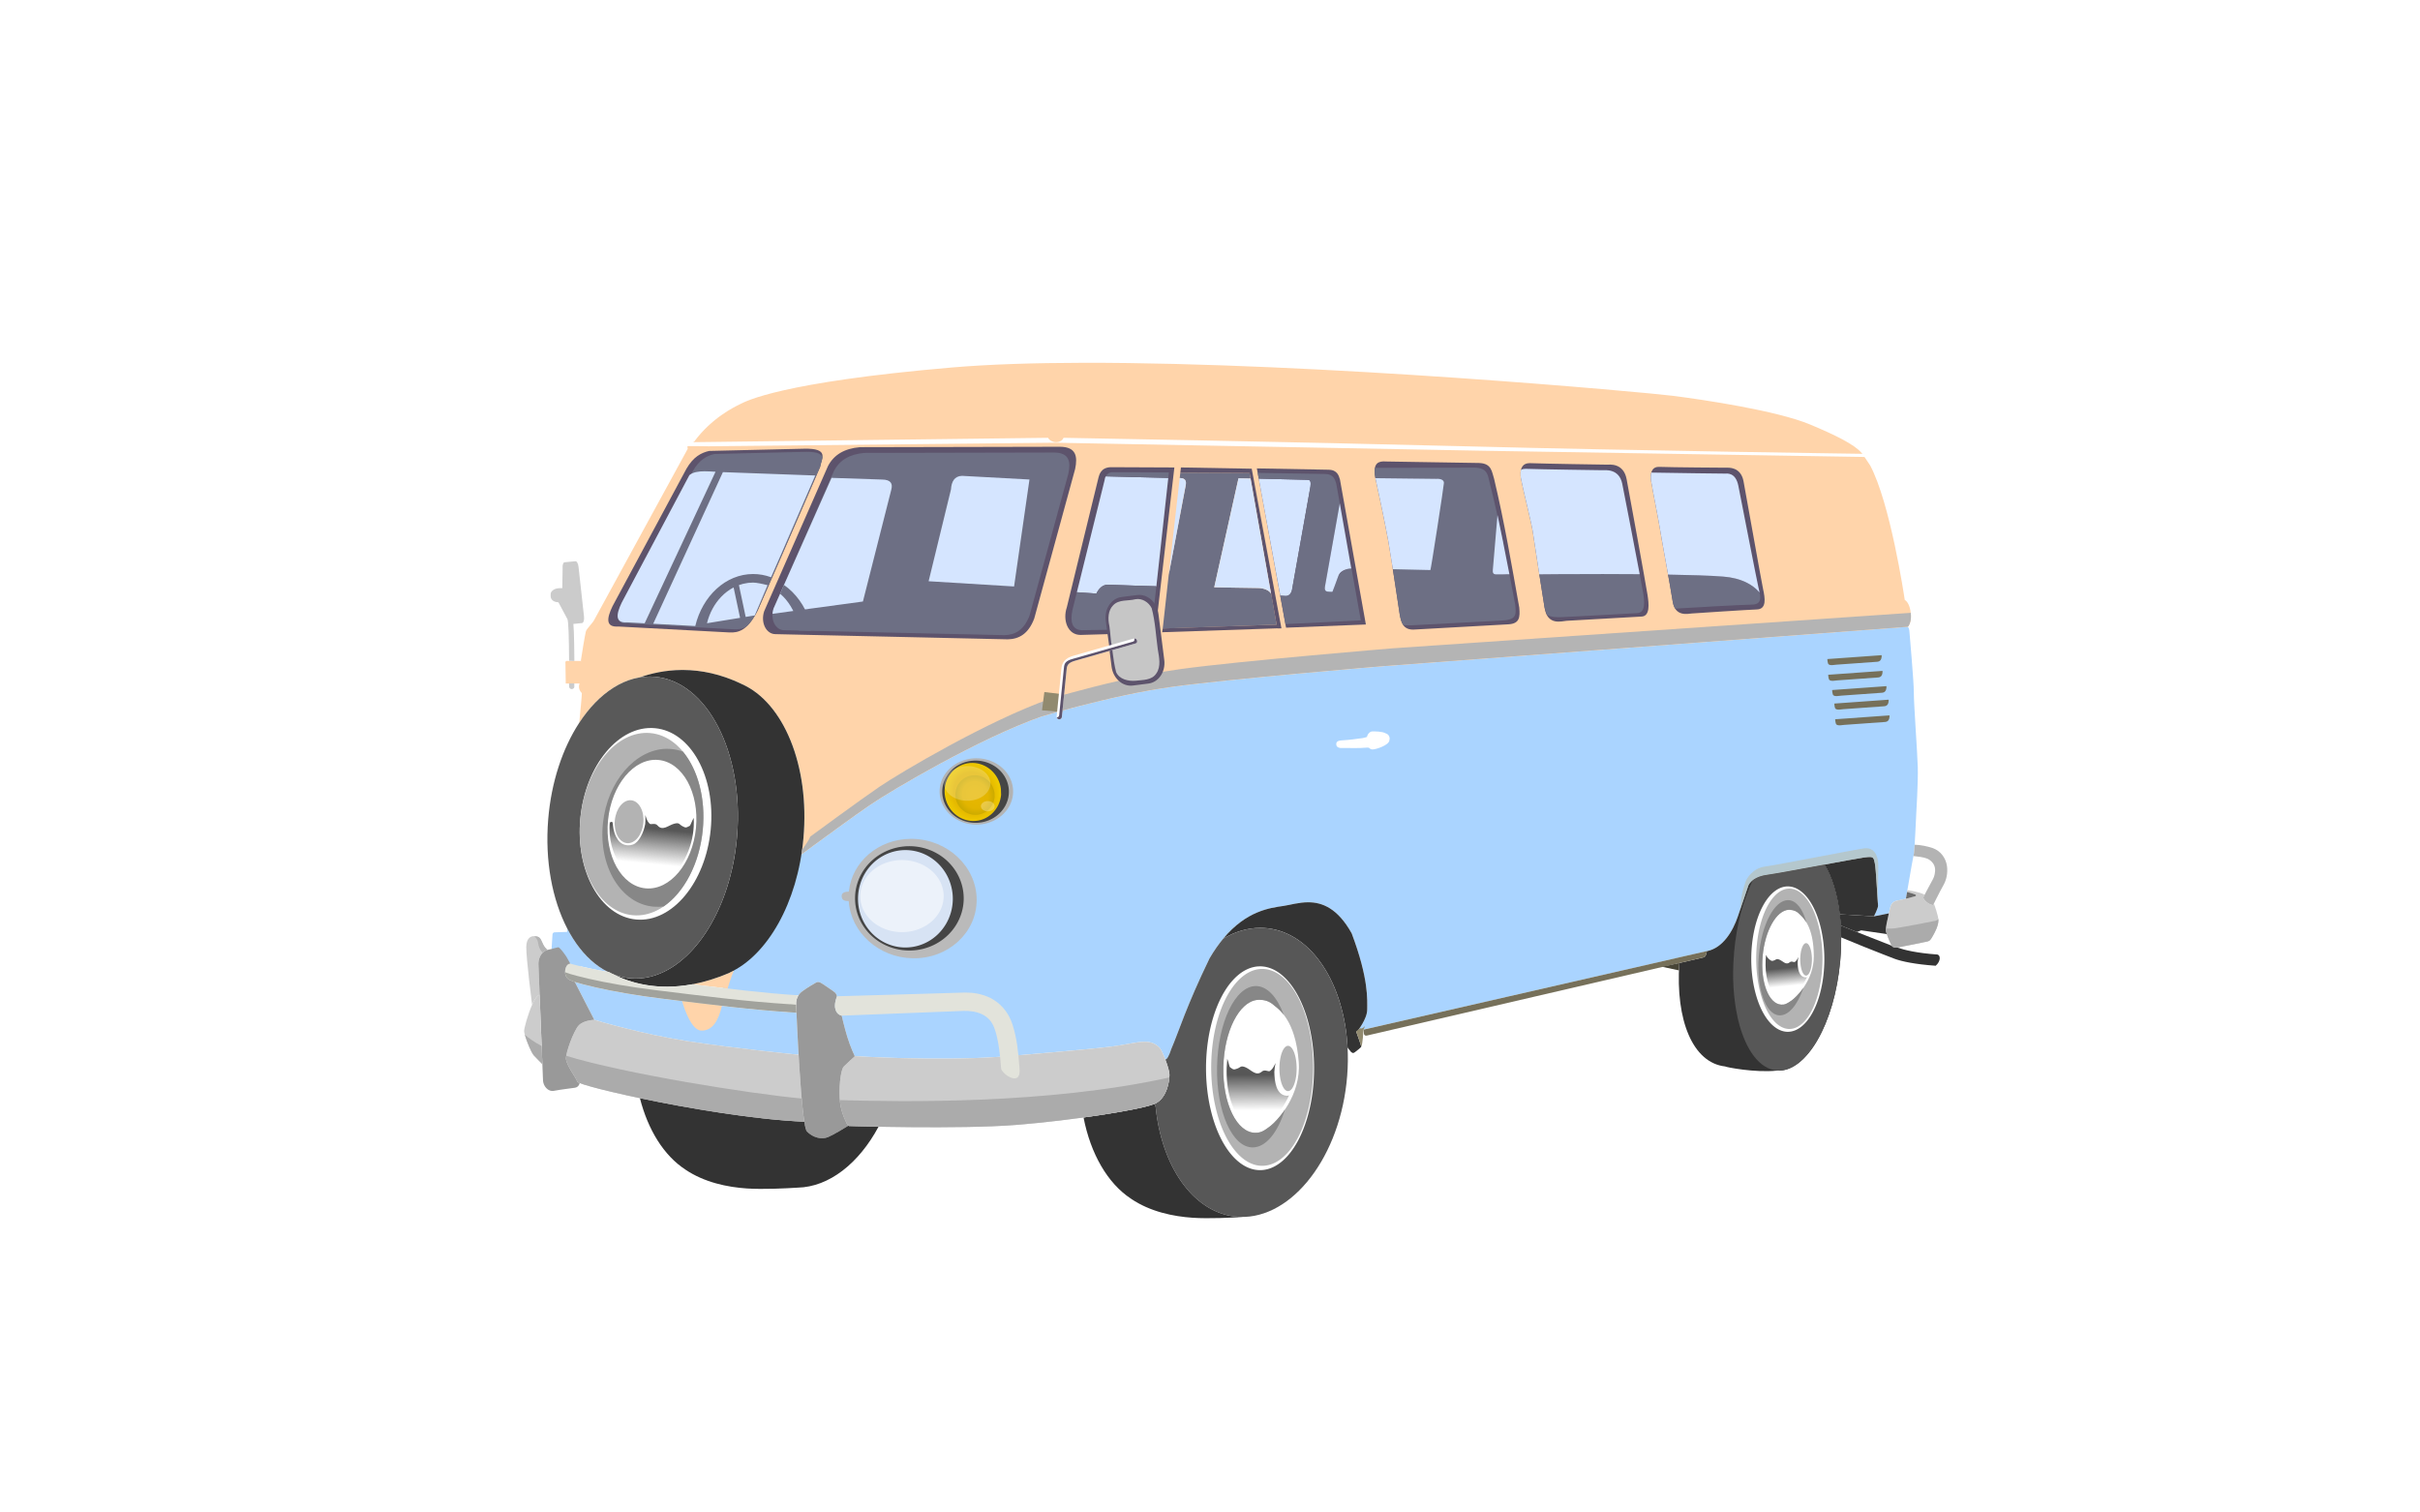 <?xml version="1.0"?><svg width="1440" height="900" xmlns="http://www.w3.org/2000/svg" xmlns:xlink="http://www.w3.org/1999/xlink">
 <title>test</title>
 <defs>
  <linearGradient id="linearGradient3845">
   <stop stop-color="#e8b700" offset="0" id="stop3847"/>
   <stop stop-color="#e2b500" id="stop3849" offset="0.457"/>
   <stop stop-color="#ae9c00" offset="1" id="stop3851"/>
  </linearGradient>
  <linearGradient id="linearGradient3833">
   <stop stop-color="#ffffff" offset="0" id="stop3835"/>
   <stop stop-color="#ffffff" stop-opacity="0" offset="1" id="stop3837"/>
  </linearGradient>
  <linearGradient id="linearGradient3780">
   <stop stop-color="#e8b700" id="stop3782" offset="0"/>
   <stop stop-color="#e2b500" offset="0.457" id="stop3788"/>
   <stop stop-color="#ffe400" id="stop3784" offset="1"/>
  </linearGradient>
  <linearGradient id="linearGradient3745">
   <stop stop-color="#575757" id="stop3747" offset="0"/>
   <stop stop-color="#575757" stop-opacity="0" id="stop3749" offset="1"/>
  </linearGradient>
  <linearGradient id="linearGradient3289">
   <stop stop-color="#ffffff" offset="0" id="stop3291"/>
   <stop stop-color="#e4e4dc" offset="1" id="stop3293"/>
  </linearGradient>
  <linearGradient id="linearGradient7216">
   <stop stop-color="#000047" id="stop7218" offset="0"/>
   <stop stop-color="#00ccff" id="stop7220" offset="1"/>
  </linearGradient>
  <radialGradient gradientUnits="userSpaceOnUse" gradientTransform="matrix(-0.776,0.797,-0.394,-0.384,4785.418,786.395)" r="188.77" fy="1880.043" fx="2277.139" cy="1880.043" cx="2277.139" id="radialGradient7224" xlink:href="#linearGradient7216"/>
  <linearGradient y2="0.084" x2="0.484" y1="0" x1="0.482" id="linearGradient3287" xlink:href="#linearGradient3289"/>
  <linearGradient y2="0.706" x2="0.42" y1="0.219" x1="0.418" id="linearGradient3751" xlink:href="#linearGradient3745"/>
  <linearGradient y2="0.688" x2="0.446" y1="0.291" x1="0.409" id="linearGradient3755" xlink:href="#linearGradient3745"/>
  <radialGradient gradientUnits="userSpaceOnUse" gradientTransform="matrix(1.257,-0.53,0.581,1.378,-425.397,129.929)" r="17.315" fy="471.41" fx="581.014" cy="471.41" cx="581.014" id="radialGradient3786" xlink:href="#linearGradient3780"/>
  <linearGradient y2="0.704" x2="0.612" y1="0.209" x1="0.673" id="linearGradient3792" xlink:href="#linearGradient3745"/>
  <radialGradient r="17.315" fy="471.41" fx="581.014" cy="471.41" cx="581.014" gradientTransform="matrix(0.872,-0.361,0.404,0.938,-116.752,240.628)" gradientUnits="userSpaceOnUse" id="radialGradient3843" xlink:href="#linearGradient3845"/>
  <filter height="1.187" y="-0.094" width="1.2" x="-0.1" id="filter3863">
   <feGaussianBlur id="feGaussianBlur3865" stdDeviation="0.62"/>
  </filter>
  <filter id="filter3889">
   <feGaussianBlur id="feGaussianBlur3891" stdDeviation="7.072"/>
  </filter>
 </defs>
 <g>
  <title>Layer 1</title>
  <path fill="#ffffff" fill-rule="nonzero" marker-start="none" marker-mid="none" marker-end="none" stroke-miterlimit="4" stroke-dashoffset="0" opacity="0.5" filter="url(#filter3889)" id="path8114" d="m633.884,204.084c-60.589,0.615 -121.409,5.548 -180.541,19.141c-17.604,4.77 -34.402,13.922 -46.262,27.967c-1.946,0.548 -4.054,0.016 -5.985,0.74c-1.587,0.326 -3.139,0.815 -4.661,1.372c-0.29,4.572 -0.977,9.154 -0.564,13.74c-13.254,23.894 -26.353,48.249 -39.508,71.961c-0.773,-5.02 -1.841,-10.737 -6.072,-14.022c-5.999,-4.276 -14.462,-3.683 -20.708,-0.311c-5.382,3.337 -7.721,10.231 -6.627,16.27c-4.166,2.377 -6.597,7.224 -7.113,11.921c-0.689,5.456 1.729,11.227 6.509,14.089c2.115,1.303 3.751,3.451 3.884,5.948c0.802,4.577 0.274,9.333 0.348,13.938c-1.423,3.901 -2.742,8.065 -1.934,12.268c0.362,4.617 -0.201,9.352 0.691,13.896c0.995,3.017 3.669,5.306 6.695,6.082c0.859,0.523 2.367,0.905 1.722,2.228c-0.047,4.918 -2.679,9.116 -5.066,13.188c-17.087,34.028 -19.285,74.979 -7.166,110.942c-9.79,-2.296 -20.626,6.203 -20.017,16.387c-0.924,11.954 2.924,23.634 2.519,35.547c-1.531,5.404 -4.339,10.658 -3.7,16.446c0.283,9.237 5.009,17.631 10.59,24.717c-0.064,4.313 0.223,8.764 2.345,12.602c3.104,6.113 9.798,10.55 16.806,9.76c5,-0.358 9.954,-1.415 14.85,-2.443c2.028,-0.782 4.231,-0.814 6.16,0.195c6.637,2.062 13.516,3.231 20.26,4.797c5.887,19.125 18.374,36.922 36.423,46.213c17.494,9.023 37.769,10.444 57.16,9.517c14.037,-0.162 28.846,-2.332 40.394,-10.821c9.802,-6.828 17.975,-15.818 24.191,-25.992c35.46,0.497 71.132,0.699 106.302,-4.36c5.473,20.19 18.207,39.073 36.952,48.938c17.323,9.087 37.464,10.578 56.729,9.637c13.939,-0.081 28.604,-2.054 40.27,-10.264c17.649,-11.725 29.356,-30.529 36.38,-50.218c4.741,-13.121 6.684,-27.13 7.943,-40.937c3.151,-2.118 5.678,-5.178 7.055,-8.729c55.4,-12.687 110.713,-25.885 166.139,-38.37c0.484,16.801 4.787,34.324 16.066,47.157c7.582,8.288 18.991,11.682 29.894,12.717c12.55,1.572 25.992,2.867 37.893,-2.286c10.661,-4.942 17.727,-15.057 22.918,-25.271c7.082,-14.014 10.899,-29.66 12.503,-45.24c14.849,6.132 30.521,11.779 46.826,11.23c9.96,-1.545 15.766,-14.17 10.967,-22.897c-0.604,-1.218 -1.393,-2.363 -2.345,-3.338c3.447,-6.602 4.117,-14.704 1.674,-21.778c1.997,-3.311 4.061,-6.588 5.157,-10.325c3.312,-9.474 2.078,-21.197 -5.407,-28.411c-3.22,-3.301 -7.288,-5.737 -11.7,-7.049c3.141,-38.406 -1.209,-76.839 -3.251,-115.177c-0.221,-2.908 -0.096,-5.771 0.429,-8.622c0.611,-6.194 -1.339,-12.349 -4.415,-17.618c-4.795,-26.769 -9.175,-54.107 -20.954,-78.866c0.075,-4.331 -1.425,-8.882 -5.041,-11.463c-2.741,-1.953 -6.259,-2.557 -8.779,-4.899c-13.527,-9.441 -29.352,-14.862 -45.025,-19.672c-28.843,-7.957 -58.709,-11.112 -88.353,-14.534c-46.34,-4.481 -92.812,-7.403 -139.247,-10.689c-67.646,-4.295 -135.412,-7.121 -203.205,-6.948z"/>
  <path fill="#cbcbcb" fill-rule="evenodd" marker-start="none" marker-mid="none" marker-end="none" stroke-miterlimit="4" stroke-dashoffset="0" d="m334.582,349.911l0.2,-11.613c-0.187,-1.985 0.328,-3.646 1.155,-3.724l6.494,-0.612c0.827,-0.078 1.644,1.457 1.831,3.442l3.262,29.62c0.187,1.985 -0.328,3.646 -1.155,3.724l-5.295,0.538l-6.597,-13.229l0.105,-8.145z" id="rect3643"/>
  <path fill="#cbcbcb" fill-rule="evenodd" marker-start="none" marker-mid="none" marker-end="none" stroke-miterlimit="4" stroke-dashoffset="0" d="m332.46,358.387c-2.991,0 -4.801,-1.597 -4.801,-3.591l0,-1.207c0,-1.994 2.41,-3.6 5.401,-3.6l4.387,0c2.293,4.148 0.991,6.182 0,8.398c-0.36,0.019 -1.023,0.024 -1.727,0.023" id="rect3630"/>
  <path fill="#aad4ff" fill-rule="nonzero" marker-start="none" marker-mid="none" marker-end="none" stroke-miterlimit="4" stroke-dashoffset="0" id="path2387" d="m1135.288,372.957l-0.107,0.01l-311.959,23.413c0,0 -90.719,7.485 -125.949,12.329c-23.352,3.211 -49.795,9.913 -64.974,14.061l-3.231,0.886c-5.811,1.618 -9.293,2.676 -9.293,2.676c-37.111,13.01 -89.315,43.969 -101.729,52.402c-11.421,7.758 -40.958,29.505 -40.958,29.505l-0.175,0.058c-5.339,14.395 -83.632,91.01 -40.238,69.188c-19.29,24.31 4.477,13.657 38.438,14.791c0.024,-0.037 0.053,-0.071 0.078,-0.107c0.065,-0.098 0.125,-0.197 0.195,-0.292c0.012,-0.017 0.026,-0.032 0.039,-0.049c0.062,-0.083 0.13,-0.162 0.195,-0.243c0.073,-0.091 0.147,-0.184 0.224,-0.272c0.087,-0.101 0.181,-0.204 0.272,-0.302c0.121,-0.128 0.241,-0.257 0.37,-0.379c0.035,-0.033 0.072,-0.065 0.107,-0.097c0.101,-0.093 0.206,-0.183 0.311,-0.272c0.143,-0.12 0.287,-0.237 0.438,-0.35c2.422,-1.817 7.096,-4.672 8.417,-5.333c0.33,-0.165 0.672,-0.234 1.002,-0.234c0.991,0 1.952,0.614 2.695,1.109c0.991,0.661 6.544,4.351 7.425,5.177c0.881,0.826 1.158,2.258 1.158,2.258c0,0 -1.931,4.456 -0.886,7.814c1.046,3.358 3.688,3.63 3.688,3.63c0,0 1.495,6.667 3.367,12.777c1.872,6.11 4.398,11.337 4.398,11.337l-0.01,0.107c0.005,-0.004 0.117,-0.107 0.117,-0.107c0,0 47.566,3.08 85.439,0.438l11.006,-0.876c0,0 41.987,-3.474 55.711,-5.177c0.474,-0.059 0.932,-0.122 1.392,-0.185c0.085,-0.012 0.168,-0.017 0.253,-0.029c0.372,-0.051 0.737,-0.102 1.1,-0.156c0.171,-0.025 0.328,-0.052 0.496,-0.078c0.708,-0.107 1.408,-0.22 2.083,-0.331c0.32,-0.053 0.621,-0.103 0.934,-0.156c0.077,-0.013 0.147,-0.026 0.224,-0.039c0.886,-0.152 1.75,-0.299 2.579,-0.448c0.34,-0.061 0.652,-0.115 0.983,-0.175c0.557,-0.101 1.084,-0.197 1.615,-0.292c0.691,-0.123 1.364,-0.242 2.014,-0.35c0.176,-0.029 0.362,-0.06 0.535,-0.088c0.014,-0.002 0.025,-0.008 0.039,-0.01c0.516,-0.083 1.017,-0.156 1.508,-0.224c0.151,-0.021 0.309,-0.039 0.457,-0.058c0.27,-0.035 0.535,-0.068 0.798,-0.097c0.297,-0.034 0.588,-0.062 0.876,-0.088c0.281,-0.025 0.554,-0.051 0.827,-0.068c0.026,-0.002 0.052,0.002 0.078,0c0.262,-0.016 0.523,-0.032 0.779,-0.039c0.271,-0.008 0.544,-0.012 0.808,-0.01c0.215,0.002 0.432,0.01 0.642,0.019c0.211,0.009 0.417,0.022 0.623,0.039c0.17,0.014 0.339,0.03 0.506,0.049c0.173,0.02 0.346,0.042 0.516,0.068c0.026,0.004 0.052,0.006 0.078,0.01c0.036,0.006 0.071,0.013 0.107,0.019c0.183,0.03 0.365,0.059 0.545,0.097c0.013,0.003 0.026,0.007 0.039,0.01c0.223,0.048 0.435,0.105 0.652,0.165c0.233,0.065 0.464,0.135 0.691,0.214c0.164,0.057 0.326,0.12 0.487,0.185c0.128,0.052 0.253,0.108 0.38,0.165c0.003,0.001 0.007,-0.001 0.01,0c0.15,0.068 0.3,0.138 0.448,0.214c0.201,0.103 0.396,0.213 0.594,0.331c0.016,0.01 0.032,0.019 0.049,0.029c0.156,0.094 0.314,0.198 0.467,0.302c0.053,0.036 0.103,0.07 0.156,0.107c0.117,0.082 0.235,0.165 0.35,0.253c0.054,0.041 0.102,0.085 0.156,0.127c0.062,0.049 0.123,0.095 0.185,0.146c0.176,0.144 0.352,0.298 0.526,0.457c0.199,0.183 0.398,0.371 0.594,0.574c0.046,0.048 0.095,0.101 0.146,0.165c0.003,0.004 0.007,0.006 0.01,0.01c0.049,0.062 0.103,0.138 0.156,0.214c0.003,0.004 0.007,0.006 0.01,0.01c0.11,0.159 0.216,0.341 0.341,0.555c0.009,0.016 0.02,0.023 0.029,0.039c0.131,0.226 0.275,0.482 0.419,0.759c0.001,0.003 -0.002,0.007 0,0.01c0.128,0.247 0.254,0.506 0.389,0.788c0.02,0.041 0.038,0.075 0.058,0.117c0.132,0.276 0.262,0.563 0.399,0.866c0.026,0.057 0.052,0.108 0.078,0.166c0.132,0.295 0.265,0.6 0.399,0.915c0.03,0.07 0.058,0.134 0.088,0.204c0.13,0.309 0.259,0.622 0.389,0.944c0.159,0.393 0.312,0.791 0.467,1.197l0.487,-0.127c1.552,-1.139 2.929,-5.829 2.929,-5.829c4.756,-10.998 8.855,-25.258 22.907,-54.251c16.196,-27.616 34.314,-29.751 44.033,-31.178c9.871,-1.45 26.434,-8.969 40.51,16.29c10.283,27.273 9.254,39.641 9.254,45.366c0,5.408 -5.216,12.076 -5.8,12.806c1.975,-0.452 199.481,-45.603 208.449,-47.653c9.013,-2.06 14.932,-11.593 18.022,-20.863c3.09,-9.271 3.079,-9.164 5.81,-17.117c0.704,-3.247 4.803,-6.496 11.444,-7.347c6.794,-0.871 52.02,-9.533 57.686,-10.305c5.665,-0.773 5.669,-0.258 6.442,3.347c0.773,3.605 1.412,19.577 1.927,25.243c0.129,1.416 -2.443,6.432 -2.443,6.432l8.865,-1.761l0.01,0c0.353,-1.491 0.683,-2.85 0.905,-3.776c0.773,-3.219 3.223,-3.732 4.768,-3.99c0.726,-0.121 2.447,-0.492 4.282,-0.924c0.062,-0.014 0.123,-0.034 0.185,-0.049c1.648,-9.015 3.01,-18.089 4.807,-27.072c0.369,-2.093 1.343,-22.926 1.343,-23.306c0,-0.38 1.171,-18.867 0.924,-27.772c-0.247,-8.905 -2.365,-37.386 -2.365,-44.636c-0,-7.25 -2.618,-35.241 -2.618,-36.248c0,-0.974 -0.498,-2.377 -0.895,-2.773zm-797.764,179.529l-0.066,2.041c0,-0 -5.908,0.138 -7.417,0.236c-1.285,0.084 -1.275,1.275 -1.275,1.275l-0.545,8.378l11.084,9.05l2.637,2.968l3.892,-1.353c3.992,0.961 9.596,2.196 15.667,3.143c-9.624,-4.878 -17.85,-13.907 -23.977,-25.739zm0.234,29.758c0.083,0.082 0.167,0.161 0.253,0.234c-0.085,-0.072 -0.171,-0.153 -0.253,-0.234zm4.301,2.063l0.02,0.078l11.56,22.479c0,0 -0.035,-0 -0.039,0l0.36,0.058c1.312,0.4 27.779,8.409 55.477,12.67c28.406,4.37 65.549,8.009 65.549,8.009l0.175,-0.749c-0.025,-0.429 -0.054,-0.868 -0.078,-1.294c-0.135,-2.398 -0.262,-4.717 -0.38,-6.958c-0.019,-0.353 -0.031,-0.677 -0.049,-1.022c-0.044,-0.853 -0.095,-1.692 -0.136,-2.511c-0.088,-1.725 -0.152,-3.166 -0.224,-4.651c-0.152,-3.158 -0.275,-5.72 -0.37,-7.843l-0.02,0.058c-28.163,-1.829 -49.981,-4.751 -79.882,-8.398c-15.196,-1.853 -29.38,-4.356 -39.8,-6.753c-6.452,-1.49 -10.142,-2.52 -12.164,-3.172zm134.97,69.373c0.251,2.854 0.506,5.549 0.779,7.95l0.01,0c-0.273,-2.408 -0.536,-5.091 -0.788,-7.95z"/>
  <path fill="#ffd4aa" fill-rule="evenodd" marker-start="none" marker-mid="none" marker-end="none" stroke-miterlimit="4" stroke-dashoffset="0" id="path5193" d="m644.608,215.878c-29.17,0.053 -56.008,0.889 -78.432,2.812c-101.376,8.71 -122.216,20 -125.803,21.798c-3.587,1.797 -16.815,8.096 -27.403,22.42l-4.009,1.664l0.234,2.55c0,0 -54.609,99.961 -55.71,101.943c-1.101,1.982 -4.406,5.066 -4.846,6.607c-0.426,1.491 -2.493,13.622 -3.026,17.603l0.234,0.029l-0.292,0.418c0.014,-0.114 0.04,-0.314 0.058,-0.448l-0.058,-0.01l0,0.019l-3.815,0l-3.095,0l-1.158,0c-0.835,-0.139 -1.208,0.403 -1.012,1.781l0.175,11.648l8.252,0c0,0 -1.493,2.925 1.314,5.732c0.158,0.158 -0.903,11.287 -1.528,17.642c9.714,-14.842 22.346,-24.715 35.927,-26.994c7.071,-2.491 15.994,-4.52 26.264,-4.428c10.259,0.092 21.85,2.301 34.244,8.242l0.379,0.195c24.575,10.87 40.437,48.271 36.579,91.667c-0.287,3.23 -0.68,6.406 -1.168,9.527l0.175,-0.058c0,0 12.662,-9.314 24.62,-17.934c5.416,-3.898 10.825,-7.811 16.339,-11.57c12.414,-8.433 64.618,-39.392 101.729,-52.402c0,0 3.482,-1.058 9.293,-2.676l3.231,-0.886c12.334,-3.371 32.099,-8.43 51.604,-11.93c1.5,-0.269 3.002,-0.529 4.496,-0.778c2.988,-0.499 5.956,-0.951 8.875,-1.353c35.23,-4.844 125.949,-12.329 125.949,-12.329l186.749,-14.013l125.21,-9.4l0.107,-0.01l0.409,-0.535c0.903,-1.342 1.954,-4.265 1.08,-9.118c-0.827,-4.596 -2.749,-5.994 -3.367,-6.335c-0.41,-2.767 -8.634,-57.566 -20.601,-80.048l-4.632,-6.909c-0.275,-0.314 -0.533,-0.6 -0.72,-0.808c-4.283,-4.753 -14.712,-10.055 -30.283,-16.572c-19.816,-8.294 -63.369,-14.762 -81.897,-17.127c-15.478,-1.975 -210.122,-19.885 -350.669,-19.628zm-207.934,361.607c-0.834,0.445 -1.674,0.861 -2.52,1.246l0.049,0.068c-7.788,3.362 -15.096,5.547 -21.875,6.841c-0.01,0.002 -0.019,0.008 -0.029,0.01l-0.01,-0.01c-0.049,0.009 -0.097,0.02 -0.146,0.029l0.107,0.058c6.979,0.851 13.84,1.697 20.669,2.501l0.185,-0.506c0,-0 1.816,-6.079 3.571,-10.237zm-98.916,4.758c0.082,0.081 0.168,0.161 0.253,0.234c-0.086,-0.073 -0.17,-0.152 -0.253,-0.234zm70.521,4.068c-0.435,0.062 -0.864,0.111 -1.294,0.165l0.039,0.01c0.417,-0.054 0.833,-0.114 1.255,-0.175zm-2.666,8.515c0,0 4.736,18.028 11.473,18.392c6.737,0.364 10.378,-5.65 12.563,-14.937l-24.036,-3.455z"/>
  <path fill="#5d536c" fill-rule="evenodd" marker-start="none" marker-mid="none" marker-end="none" stroke-miterlimit="4" stroke-dashoffset="0" id="path8026" d="m747.889,278.721l42.622,0.792c5.451,0.071 6.184,3.815 6.851,5.961l15.388,86.129l-47.49,1.898"/>
  <path fill="#6d6f84" fill-rule="evenodd" marker-start="none" marker-mid="none" marker-end="none" stroke-miterlimit="4" stroke-dashoffset="0" id="path3448" d="m702.352,281.241l-0.364,3.178c4.566,0.113 3.785,3.291 3.381,5.268l-9.935,52.363l-3.561,31.991l67.777,-2.335l-3.186,-18.187c-0.851,-2.06 -4.361,-3.616 -7.742,-3.616c-3.523,0 -26.196,-0.438 -26.196,-0.438l14.421,-64.848l7.191,0.136l-0.584,-3.279l-41.201,-0.234z"/>
  <path fill="none" fill-rule="evenodd" marker-start="none" marker-mid="none" marker-end="none" stroke-miterlimit="4" stroke-dashoffset="0" d="m816.537,374.822l-15.881,-90.071c-0.604,-2.789 -2.558,-9.803 -10.899,-9.342l-127.711,-1.285c-5.324,0.117 -8.454,-0.332 -10.35,6.017" id="path3230"/>
  <path fill="#333333" fill-rule="evenodd" marker-start="none" marker-mid="none" marker-end="none" stroke-miterlimit="4" stroke-dashoffset="0" id="path3545" d="m405.651,398.666c-9.757,0.07 -18.249,2.036 -25.038,4.428c3.001,-0.504 6.046,-0.646 9.118,-0.38c31.022,2.69 52.914,45.073 48.869,94.596c-0.063,0.774 -0.129,1.538 -0.204,2.306c-0.01,0.097 -0.02,0.195 -0.029,0.292c-0.067,0.67 -0.138,1.339 -0.214,2.005c-0.022,0.191 -0.046,0.384 -0.068,0.574c-0.067,0.569 -0.141,1.137 -0.214,1.703c-0.002,0.013 0.002,0.026 0,0.039c-0.087,0.668 -0.187,1.332 -0.282,1.995c-0.011,0.074 -0.018,0.15 -0.029,0.224c-0.054,0.373 -0.108,0.748 -0.165,1.119c-0.022,0.143 -0.046,0.285 -0.068,0.428c-0.09,0.57 -0.186,1.137 -0.282,1.703c-0.021,0.123 -0.037,0.247 -0.058,0.37c-0.048,0.279 -0.096,0.559 -0.146,0.837c-0.098,0.547 -0.198,1.091 -0.302,1.635c-0.036,0.188 -0.07,0.377 -0.107,0.564c-0.046,0.238 -0.098,0.474 -0.146,0.71c-0.099,0.491 -0.198,0.982 -0.302,1.469c-0.151,0.713 -0.305,1.425 -0.467,2.131c-0.002,0.007 -0.008,0.013 -0.01,0.019c-8.871,38.69 -33.032,66.182 -59.233,64.79c-0.379,-0.014 -0.781,-0.042 -1.197,-0.078c-0.439,-0.038 -0.878,-0.082 -1.314,-0.136c-0.046,-0.006 -0.091,-0.014 -0.136,-0.019c-0.48,-0.061 -0.955,-0.133 -1.43,-0.214c-0.4,-0.068 -0.8,-0.142 -1.197,-0.224c-0.231,-0.047 -0.461,-0.094 -0.691,-0.146c-0.234,-0.053 -0.468,-0.108 -0.701,-0.165c-0.255,-0.062 -0.506,-0.136 -0.759,-0.204c-0.123,-0.033 -0.247,-0.063 -0.37,-0.097c-0.351,-0.098 -0.703,-0.203 -1.051,-0.311c-0.042,-0.013 -0.084,-0.026 -0.127,-0.039c-0.398,-0.126 -0.793,-0.26 -1.187,-0.399c-0.398,-0.141 -0.793,-0.284 -1.187,-0.438c9.76,4.94 25.863,9.952 47.361,5.887l0.01,0.01c0.01,-0.002 0.019,-0.008 0.029,-0.01c6.779,-1.294 14.087,-3.479 21.875,-6.841l-0.049,-0.068c22.356,-10.156 40.503,-41.45 43.926,-79.96c3.858,-43.396 -12.004,-80.796 -36.579,-91.667l-0.379,-0.195c-12.394,-5.941 -23.985,-8.15 -34.244,-8.242c-0.41,-0.004 -0.821,-0.003 -1.226,0z"/>
  <path fill="#595959" fill-rule="nonzero" marker-start="none" marker-mid="none" marker-end="none" stroke-miterlimit="4" stroke-dashoffset="0" id="path7130" d="m438.603,497.307c-4.045,49.522 -32.505,87.531 -63.528,84.841c-31.022,-2.69 -52.917,-45.065 -48.872,-94.588c1.818,-22.261 8.57,-42.195 18.27,-57.152c11.879,-18.317 28.181,-29.17 45.258,-27.689c31.022,2.69 52.917,45.065 48.872,94.588z"/>
  <path fill="#cccccc" fill-rule="evenodd" marker-start="none" marker-mid="none" marker-end="none" stroke-miterlimit="4" stroke-dashoffset="0" id="path3589" d="m317.283,557.098c-0.814,0.031 -4.079,0.517 -4.136,6.432c-0.064,6.723 3.426,34.109 3.464,34.409c0.004,-0.009 0.006,-0.02 0.01,-0.029c2.511,-5.73 4.447,-5.985 4.447,-5.985l0.039,0.029c0.032,0.83 0.064,1.722 0.097,2.579l0.01,-0.01c-0.407,-10.474 -0.764,-19.445 -0.827,-20.455c-0.182,-2.906 1.116,-7.451 5.099,-8.739l0,-0.01c0,0 0.371,-0.098 0.409,-0.107l0,-0.01c0,0 -1.742,-0.833 -3.094,-4.116c-1.352,-3.283 -2.059,-3.99 -5.342,-3.99c0,0 -0.059,-0.004 -0.175,0z"/>
  <path fill="#cccccc" fill-rule="evenodd" marker-start="none" marker-mid="none" marker-end="none" stroke-miterlimit="4" stroke-dashoffset="0" id="path7040" d="m353.96,606.921l-0.366,-0.06c0,-0 -6.432,0.159 -9.345,3.436c-2.913,3.278 -7.473,15.667 -7.473,19.491c0,3.824 6.336,11.911 6.744,13.838c0.569,2.686 83.533,21.657 135.067,23.851c-1.384,-8.738 -2.566,-25.625 -3.425,-40.637l-0.175,0.759c0,0 -37.142,-3.639 -65.549,-8.009c-27.698,-4.261 -54.165,-12.27 -55.477,-12.67z"/>
  <path fill="#333333" fill-rule="evenodd" marker-start="none" marker-mid="none" marker-end="none" stroke-miterlimit="4" stroke-dashoffset="0" d="m1085.689,514.447c-14.317,2.64 -30.383,5.609 -34.224,6.101c-6.641,0.851 -10.74,4.1 -11.444,7.347c-2.731,7.953 -2.719,7.846 -5.81,17.117c-3.09,9.271 -9.009,18.803 -18.022,20.863c-0.023,0.005 -0.488,0.106 -0.535,0.117l-0.399,1.732c-0.378,1.313 -0.73,1.722 -1.975,2.073l-14.003,3.25c-2.321,34.039 8.007,59.379 27.218,61.53c0.254,0.369 17.559,3.884 31.023,2.491c17.395,1.081 34.198,-28.185 37.504,-65.325c2.102,-23.62 -1.767,-44.755 -9.332,-57.297z" id="path3289"/>
  <path fill="#575757" fill-rule="evenodd" marker-start="none" marker-mid="none" marker-end="none" stroke-miterlimit="4" stroke-dashoffset="0" d="m1085.689,514.447c-14.317,2.64 -30.383,5.609 -34.224,6.101c-3.648,0.468 -6.523,1.665 -8.495,3.182c-5.587,11.524 -9.664,26.498 -11.123,43.011l-0.035,1.135c-1.24,13.927 -0.23,26.947 2.214,37.896c0.083,0.371 0.167,0.743 0.253,1.109c0.02,0.084 0.039,0.17 0.058,0.253c4.258,17.464 12.648,29.184 23.218,29.845c7.117,0.446 14.134,-4.191 20.182,-12.378c0.233,-0.315 0.471,-0.638 0.701,-0.963c0.163,-0.23 0.325,-0.465 0.487,-0.701c0.065,-0.096 0.129,-0.195 0.195,-0.292c0.227,-0.336 0.448,-0.676 0.671,-1.022c0.155,-0.24 0.313,-0.485 0.467,-0.73c0.067,-0.107 0.138,-0.213 0.204,-0.321c0.151,-0.244 0.298,-0.491 0.448,-0.74c0.067,-0.112 0.137,-0.227 0.204,-0.341c7.011,-11.865 12.218,-28.781 13.906,-47.75c2.102,-23.62 -1.767,-44.755 -9.332,-57.297z" id="path3185"/>
  <path fill="#ffffff" fill-rule="evenodd" stroke-width="2.919" marker-start="none" marker-mid="none" marker-end="none" stroke-miterlimit="4" stroke-dashoffset="0" id="path3183" d="m1085.558,571.976a21.74,43.24 0 1 1 -43.48,-2.517a21.74,43.24 0 1 1 43.48,2.517z"/>
  <path fill="#b3b3b3" fill-rule="evenodd" stroke-width="3.119" marker-start="none" marker-mid="none" marker-end="none" stroke-miterlimit="4" stroke-dashoffset="0" id="path3871" d="m1084.469,571.745a19.724,41.738 0 1 1 -39.448,-2.43a19.724,41.738 0 1 1 39.448,2.43z"/>
  <path fill="#333333" fill-rule="nonzero" marker-start="none" marker-mid="none" marker-end="none" stroke-miterlimit="4" stroke-dashoffset="0" d="m1112.439,509.941c-0.809,0.004 -1.873,0.108 -3.289,0.302c-2.44,0.333 -12.578,2.2 -23.452,4.204c4.426,7.339 7.583,17.62 9.02,29.621l20.358,1.198c0,0 2.571,-5.016 2.443,-6.432c-0.515,-5.665 -1.154,-21.637 -1.927,-25.243c-0.579,-2.704 -0.726,-3.661 -3.153,-3.649z" id="path4167"/>
  <path fill="#cccccc" fill-rule="evenodd" marker-start="none" marker-mid="none" marker-end="none" stroke-miterlimit="4" stroke-dashoffset="0" d="m1134.976,529.754c-0.058,0.334 -0.117,0.668 -0.175,1.002c1.024,0.316 3.32,1.016 3.834,1.119c0.644,0.129 2.702,0.903 0.642,1.547c-1.06,0.331 -3.172,0.866 -5.187,1.343c-0.062,0.015 -0.123,0.034 -0.185,0.049c-1.834,0.432 -3.556,0.804 -4.282,0.924c-1.545,0.258 -3.996,0.771 -4.768,3.99c-0.222,0.926 -0.552,2.285 -0.905,3.776c-0.873,3.694 -1.892,8.298 -1.8,9.858c0.129,2.189 2.835,8.131 3.221,8.904c0.386,0.773 1.031,2.065 4.379,1.421c3.348,-0.644 15.837,-3.098 17.253,-3.484c1.416,-0.386 1.719,-0.925 3.007,-3.114c1.287,-2.189 3.396,-6.177 3.435,-9.352c0.035,-2.754 -2.578,-9.809 -2.579,-9.809l-0.049,-0.01l-0.097,-0.214c-0.207,0.418 -0.448,0.905 -0.448,0.905c-2.804,-0.485 -5.535,-2.844 -5.839,-4.613c0,0 0.324,-0.641 0.817,-1.606c-3.547,-1.757 -8.629,-2.447 -10.276,-2.637z" id="path2393"/>
  <path fill="#76705a" fill-rule="nonzero" d="m1090.19,410.608c0,0 0.096,2.773 0.845,3.194c1.335,0.751 2.604,0.304 4.676,0.136c2.956,-0.24 22.414,-1.586 24.159,-1.729c1.745,-0.143 2.679,-1.221 2.667,-3.772l-0.135,-0.134l-32.212,2.305z" id="path2397"/>
  <path fill="#76705a" fill-rule="nonzero" marker-start="none" marker-mid="none" marker-end="none" stroke-miterlimit="4" stroke-dashoffset="0" d="m811.346,612.688l0.275,2.494c0.153,1.029 1.096,1.287 2.008,0.959l99.736,-23.157l50.795,-11.794l49.118,-11.396c1.246,-0.35 1.6,-0.756 1.979,-2.069l0.413,-1.796l-204.324,46.76z" id="path2403"/>
  <path fill="#b3b3b3" fill-rule="evenodd" stroke-miterlimit="4" stroke-dashoffset="0" d="m1139.297,502.653c-0.156,2.516 -0.3,4.477 -0.399,5.041c-0.113,0.563 -0.221,1.129 -0.331,1.693c2.698,0.359 5.76,0.542 8.359,1.596c2.556,1.306 4.129,3.251 4.467,5.634c0.338,2.383 -0.404,5.09 -1.207,6.51c-2.549,4.511 -5.751,10.87 -5.751,10.87c0.303,1.769 3.035,4.127 5.839,4.613c0,0 3.872,-7.868 6.179,-11.95c1.73,-3.061 2.668,-7.116 2.063,-11.385c-0.605,-4.269 -3.395,-8.911 -8.67,-10.685c-2.768,-0.931 -6.971,-1.868 -10.548,-1.936z" id="path3194"/>
  <path fill="#b4b4b4" fill-rule="nonzero" marker-start="none" marker-mid="none" marker-end="none" stroke-miterlimit="4" stroke-dashoffset="0" id="path8112" d="m828.516,385.792c0,0 -90.719,7.485 -125.949,12.329c-23.352,3.211 -49.795,9.913 -64.974,14.061l-3.231,0.885c-5.811,1.618 -9.293,2.676 -9.293,2.676c-37.111,13.01 -89.315,43.969 -101.729,52.402c-11.42,7.758 -40.958,29.505 -40.958,29.505l-0.175,0.058c-0.653,1.761 -2.404,4.455 -4.885,7.785c-0.128,0.938 -0.264,1.875 -0.409,2.803l0.175,-0.058c0,0 12.662,-9.314 24.62,-17.934c5.416,-3.898 10.825,-7.811 16.339,-11.57c12.414,-8.433 64.618,-39.392 101.729,-52.402c0,0 3.482,-1.058 9.293,-2.676l3.231,-0.886c12.334,-3.371 32.099,-8.43 51.604,-11.93c1.5,-0.269 3.002,-0.529 4.496,-0.778c2.988,-0.499 5.956,-0.951 8.875,-1.353c35.23,-4.844 125.949,-12.329 125.949,-12.329l186.749,-14.013l125.21,-9.4l0.107,-0.01l0.409,-0.535c0.815,-1.211 1.75,-3.71 1.283,-7.755l-308.464,21.125z"/>
  <path fill="none" fill-rule="evenodd" marker-start="none" marker-mid="none" marker-end="none" stroke-miterlimit="4" stroke-dashoffset="0" d="m825.256,442.804l2.647,78.606c0,0 -0.808,59.475 -1.09,66.171c-0.302,7.32 -0.954,23.544 -4.827,22.576m-5.509,-235.388c1.861,-0.318 6.104,3.75 6.754,7.915c0.608,3.895 2.336,10.432 -0.623,13.857l2.543,40.095" id="path3202"/>
  <path fill="none" fill-opacity="0.536" fill-rule="evenodd" marker-start="none" marker-mid="none" marker-end="none" stroke-miterlimit="4" stroke-dashoffset="0" d="m610.082,627.693l0.078,-23.141" id="path3206"/>
  <path fill="#918a6f" fill-rule="evenodd" stroke-linecap="square" stroke-linejoin="round" marker-start="none" marker-mid="none" marker-end="none" stroke-miterlimit="4" stroke-dashoffset="0" d="m632.076,423.682l1.076,-10.485l-11.717,-1.39l-1.39,10.856l12.031,1.019z" id="path3257"/>
  <path fill="none" fill-rule="evenodd" marker-start="none" marker-mid="none" marker-end="none" stroke-miterlimit="4" stroke-dashoffset="0" d="m655.898,263.743l-30.331,119.265l-6.19,43.391c-4.266,29.904 -7.974,82.72 -9.295,106.941c-0.288,5.277 0,55.253 0,55.253l7.978,0.221l-0.265,15.622l-7.943,0.53" id="path3208"/>
  <path fill="#5d536c" fill-rule="evenodd" marker-start="none" marker-mid="none" marker-end="none" stroke-miterlimit="4" stroke-dashoffset="0" id="path3242" d="m823.105,274.556c-4.127,0.152 -6.268,2.487 -4.554,10.626c0,0 5.55,25.544 7.532,36.774c1.982,11.23 6.831,43.819 6.831,43.819c0.804,3.887 1.561,9.552 9.245,8.807l55.38,-3.085c6.624,-0.384 7.022,-4.099 6.5,-9.906c-4.548,-25.431 -8.837,-50.793 -14.976,-76.623c-1.391,-4.167 -1.328,-9.246 -9.03,-9.468l-55.049,-0.886c-0.665,-0.057 -1.288,-0.08 -1.878,-0.058zm87.035,1.041c-7.983,0.035 -4.671,11.239 -4.671,11.239c-0.22,0 5.83,24.556 6.491,28.96c0.661,4.404 5.401,35.449 7.162,46.018c1.762,10.569 10.015,7.81 13.098,7.59c3.083,-0.22 39.741,-2.2 44.695,-2.53c4.954,-0.33 4.296,-7.376 3.416,-12.991c-0.881,-5.615 -10.565,-59.01 -12.436,-68.809c-1.872,-9.798 -10.243,-8.583 -11.784,-8.583c-1.541,0 -37.103,-0.555 -45.58,-0.886c-0.132,-0.005 -0.263,-0.01 -0.389,-0.01zm76.856,2.209c-7.013,0.033 -4.106,10.548 -4.106,10.548c-0.194,0 4.246,22.186 4.827,26.323c0.58,4.136 6.07,33.297 7.61,43.225c1.438,9.212 8.804,7.34 11.512,7.133c2.708,-0.207 34.134,-2.266 38.496,-2.384c6.081,-0.167 4.932,-6.762 3.766,-12.193c-1.119,-5.212 -9.899,-54.901 -11.629,-64.089c-1.644,-8.736 -8.99,-8.067 -10.344,-8.067c-1.354,0 -32.343,-0.186 -39.79,-0.496c-0.116,-0.005 -0.229,-0.001 -0.341,0z"/>
  <path fill="#333333" fill-rule="evenodd" marker-start="none" marker-mid="none" marker-end="none" stroke-miterlimit="4" stroke-dashoffset="0" d="m1117.324,536.274c0.068,0.986 0.13,1.851 0.195,2.559c-0.063,-0.694 -0.126,-1.584 -0.195,-2.559zm6.617,7.23l-8.865,1.761l-20.357,-1.197c0.26,2.171 0.46,4.399 0.603,6.676c0.067,0.027 5.47,2.181 9.614,3.834l2.55,-0.983l15.2,2.209l0.019,-0.078c-0.304,-0.939 -0.521,-1.786 -0.555,-2.365c-0.092,-1.559 0.927,-6.166 1.8,-9.858l-0.01,0z" id="path3277"/>
  <path fill="#484537" fill-rule="evenodd" marker-start="none" marker-mid="none" marker-end="none" stroke-miterlimit="4" stroke-dashoffset="0" d="m999.277,573.028l-10.227,2.258l9.994,2.151c0.052,-1.419 0.135,-2.859 0.234,-4.311c0.002,-0.033 -0.002,-0.065 0,-0.097z" id="path3293"/>
  <path fill="#333333" fill-rule="evenodd" marker-start="none" marker-mid="none" marker-end="none" stroke-miterlimit="4" stroke-dashoffset="0" id="path3299" d="m778.507,536.896c-5.604,-0.013 -10.723,1.581 -14.733,2.17c-8.112,1.191 -22.075,2.881 -35.888,19.462c6.973,-4.142 14.439,-6.407 22.06,-6.403c1.421,0.001 2.852,0.082 4.282,0.243c26.507,2.993 45.656,33.092 47.634,71.017l2.112,2.637c0.616,0.291 0.937,1.09 2.326,0.029c1.52,-1.155 3.698,-2.874 3.698,-3.279c0,-0.601 -2.846,-8.45 -3.046,-9.001l0.681,-0.097c0,0 5.907,-7.227 5.907,-12.952c0,-5.725 1.029,-18.094 -9.254,-45.366c-8.358,-14.997 -17.587,-18.441 -25.778,-18.46z"/>
  <path fill="#ffffff" fill-rule="evenodd" marker-start="none" marker-mid="none" marker-end="none" stroke-miterlimit="4" stroke-dashoffset="0" d="m1064.358,541.363c-7.264,0.322 -14.118,12.312 -15.502,27.403c-1.429,15.578 3.515,28.594 11.035,29.047c2.134,0.129 3.379,-0.503 6.208,-2.481c2.83,-1.978 13.195,-11.957 13.195,-26.245c0,-18.405 -6.854,-23.394 -8.4,-25.045c-1.546,-1.651 -3.293,-2.516 -5.827,-2.669c-0.235,-0.014 -0.476,-0.02 -0.71,-0.01z" id="path3873"/>
  <path fill="#878787" fill-rule="evenodd" marker-start="none" marker-mid="none" marker-end="none" stroke-miterlimit="4" stroke-dashoffset="0" d="m1063.988,535.622c-8.121,-0.069 -15.874,14.67 -17.419,33.29c-1.569,18.916 3.864,34.715 12.125,35.266c5.488,0.366 10.853,-6.087 14.295,-16.008l0.01,-0.224c-2.734,3.899 -5.605,6.481 -6.899,7.386c-2.83,1.978 -4.075,2.61 -6.208,2.481c-7.52,-0.453 -12.464,-13.469 -11.035,-29.047c1.384,-15.091 8.238,-27.08 15.502,-27.403c0.234,-0.01 0.475,-0.004 0.71,0.01c2.534,0.153 4.283,1.016 5.829,2.666c0.663,0.708 2.304,2.037 3.96,4.768l0,-0.049c-2.12,-7.732 -5.858,-12.809 -10.48,-13.117c-0.129,-0.009 -0.26,-0.018 -0.389,-0.019z" id="path3880"/>
  <path fill="#5d536c" fill-rule="evenodd" marker-start="none" marker-mid="none" marker-end="none" stroke-miterlimit="4" stroke-dashoffset="0" id="path3885" d="m702.702,278.157l-0.35,3.085l41.201,0.234l16.096,90.229l-67.788,2.269l-0.323,2.234l68.44,-2.316l0.759,0.058l1.771,-0.058l-17.681,-94.985l-42.126,-0.749z"/>
  <path fill="#d5e5ff" fill-rule="evenodd" stroke-linecap="square" stroke-linejoin="round" marker-start="none" marker-mid="none" marker-end="none" stroke-miterlimit="4" stroke-dashoffset="0" d="m749,284.8l28.238,0.702c1.345,0.177 3.14,-0.676 2.532,3.963l-11.009,61.763c-0.573,2.268 -2.009,3.468 -3.743,3.413l-3.185,-0.188l-12.833,-69.654z" id="path3207"/>
  <path fill="#ffffff" fill-rule="evenodd" stroke-linecap="square" stroke-linejoin="round" marker-start="none" marker-mid="none" marker-end="none" stroke-miterlimit="4" stroke-dashoffset="0" d="m623.624,260.518c0,0 1.328,2.59 4.847,2.59c3.519,0 4.383,-2.59 4.383,-2.59c0,0 136.261,2.391 239.054,5.047c102.793,2.656 239.255,4.515 239.255,4.515c0.837,0.62 0.355,1.24 0,1.859l-228.365,-3.719l-254.725,-4.781l-206.383,2.125c-4.404,-0.018 -13.334,-0.347 -14.05,0.137c-0.103,-0.859 -0.027,-2.528 -0.027,-2.528l216.012,-2.656z" id="path2426"/>
  <path fill="#6d6f84" fill-rule="evenodd" marker-start="none" marker-mid="none" marker-end="none" stroke-miterlimit="4" stroke-dashoffset="0" id="path8022" d="m748.39,281.378l0.633,3.455l0.02,-0.029l28.201,0.701c1.345,0.177 3.138,-0.679 2.53,3.961l-11.016,61.763c-0.573,2.268 -2.003,3.471 -3.737,3.416l-3.189,-0.187l3.063,16.928l44.845,-2.234l-5.589,-31.137c-3.223,0.571 -5.873,1.744 -7.824,4.827c-1.27,3.711 -3.45,9.264 -3.455,9.283c-0.021,0.086 -0.606,0.058 -1.8,0c-1.63,-0.059 -3.131,-0.152 -2.666,-3.075l8.826,-49.551l-2.092,-11.658c-0.652,-2.09 -1.377,-5.74 -6.714,-5.809l-40.034,-0.652z"/>
  <path fill="#5d536c" fill-rule="evenodd" stroke-linecap="square" stroke-linejoin="round" marker-start="none" marker-mid="none" marker-end="none" stroke-miterlimit="4" stroke-dashoffset="0" d="m643.214,377.811c-7.876,0.205 -11.011,-8.736 -8.406,-16.443l18.869,-77.285c0.378,-0.996 1.077,-6.122 7.639,-6.082l37.479,0.165l-11.351,98.356l-44.23,1.288z" id="path3229"/>
  <path fill="#d5e5ff" fill-rule="evenodd" stroke-linecap="square" stroke-linejoin="round" marker-start="none" marker-mid="none" marker-end="none" stroke-miterlimit="4" stroke-dashoffset="0" id="path3233" d="m657.988,283.46c-0.419,0.569 -0.579,1.566 -0.73,2.335l-16.484,66.609l11.599,0.817c1.273,-2.597 3.404,-5.322 6.88,-5.313c0.112,0 0.226,0.004 0.341,0.01c5.917,0.311 28.415,0.934 28.415,0.934l0.019,0.545l7.162,-65.101l-0.097,0.097l-37.105,-0.934zm44.033,0.993l-0.049,0.078l-6.539,57.52l9.935,-52.363c0.405,-1.978 1.218,-5.123 -3.347,-5.235z"/>
  <path fill="#6d6f84" fill-rule="evenodd" stroke-linecap="square" stroke-linejoin="round" marker-start="none" marker-mid="none" marker-end="none" stroke-miterlimit="4" stroke-dashoffset="0" id="path3241" d="m659.253,347.909c-3.475,-0.008 -5.607,2.716 -6.88,5.313l-11.599,-0.817l-2.666,10.772c-1.309,6.753 -0.347,11.495 5.586,11.833l41.493,-0.712l2.841,-24.9l-0.019,-0.545c0,0 -22.498,-0.623 -28.415,-0.934c-0.115,-0.006 -0.228,-0.009 -0.341,-0.01z"/>
  <path fill="#6d6f84" fill-rule="evenodd" stroke-linecap="square" stroke-linejoin="round" marker-start="none" marker-mid="none" marker-end="none" stroke-miterlimit="4" stroke-dashoffset="0" id="path3245" d="m661.666,280.969c-1.492,0.067 -2.788,0.82 -3.68,2.491l0.051,-0l37.056,0.934l0.097,-0.097l0.35,-3.172c-11.291,0.039 -22.584,-0.233 -33.874,-0.156z"/>
  <path fill="#d5e5ff" fill-rule="evenodd" stroke-linecap="square" stroke-linejoin="round" marker-start="none" marker-mid="none" marker-end="none" stroke-miterlimit="4" stroke-dashoffset="0" d="m804.081,338.266c0,0 -6.204,0.04 -7.755,4.57c-1.27,3.711 -3.45,9.267 -3.455,9.287c-0.021,0.086 -0.61,0.056 -1.804,-0.002c-1.63,-0.059 -3.123,-0.152 -2.658,-3.075l8.822,-49.549l6.851,38.769z" id="path3249"/>
  <path fill="#5d536c" fill-rule="evenodd" stroke-linecap="square" stroke-linejoin="round" marker-start="none" marker-mid="none" marker-end="none" stroke-miterlimit="4" stroke-dashoffset="0" d="m659.979,384.132l-2.01,-14.807c-0.889,-7.02 3.325,-13.296 9.449,-14.071l9.251,-1.171c6.123,-0.775 11.768,4.253 12.657,11.273l3.459,27.328c0.889,7.02 -3.325,13.296 -9.448,14.071l-9.251,1.171c-6.123,0.775 -11.768,-4.253 -12.657,-11.273l-1.056,-8.346l-0.123,-0.975" id="rect3264"/>
  <path fill="#c6c6c6" fill-rule="evenodd" stroke-linecap="square" stroke-linejoin="round" marker-start="none" marker-mid="none" marker-end="none" stroke-miterlimit="4" stroke-dashoffset="0" d="m661.904,386.778c0.051,0.441 0.026,0.453 0.079,0.893m0,0c0.501,4.117 1.118,8.212 2.137,12.227c1.941,4.419 7.296,5.497 11.496,5.185c4.303,-0.542 9.724,-0.148 12.446,-4.361c2.938,-4.182 1.615,-9.699 0.861,-14.44c-1.129,-8.123 -1.494,-16.437 -3.615,-24.368c-1.774,-3.614 -5.779,-6.045 -9.593,-5.367c-4.436,1.207 -9.919,-0.039 -13.381,3.665c-3.078,3.129 -3.152,8.07 -2.214,12.246c0.519,3.25 1.011,11.023 1.373,11.023" id="path3267"/>
  <path fill="#575757" fill-rule="evenodd" stroke-linecap="square" stroke-linejoin="round" marker-start="none" marker-mid="none" marker-end="none" stroke-miterlimit="4" stroke-dashoffset="0" id="path3427" d="m749.947,552.125c-7.622,-0.004 -15.087,2.261 -22.06,6.403c-2.737,3.285 -5.467,7.15 -8.145,11.716c-14.052,28.993 -18.151,43.253 -22.907,54.251c-0,0 -1.377,4.69 -2.929,5.829l-0.487,0.127c1.316,3.435 2.462,7.188 2.462,9.001c0,3.523 -1.323,13.652 -8.369,17.175c-0.168,0.084 -0.366,0.175 -0.574,0.263l0.691,1.518c3.463,35.289 22.02,62.654 47.225,65.5c31.281,3.532 61.01,-32.032 66.356,-79.376c5.346,-47.344 -15.7,-88.631 -46.982,-92.163c-1.43,-0.161 -2.86,-0.243 -4.282,-0.243zm-71.368,67.923c-0.232,0.022 -0.464,0.041 -0.701,0.068c0.238,-0.027 0.468,-0.046 0.701,-0.068zm6.491,0.37c0.142,0.041 0.279,0.09 0.419,0.136c-0.14,-0.046 -0.276,-0.095 -0.419,-0.136zm1.995,0.808c0.182,0.096 0.367,0.194 0.545,0.302c-0.178,-0.108 -0.363,-0.206 -0.545,-0.302zm0.545,0.302c0.203,0.123 0.404,0.25 0.603,0.389c-0.2,-0.14 -0.399,-0.266 -0.603,-0.389zm1.353,0.963c0.164,0.135 0.325,0.28 0.487,0.428c-0.162,-0.149 -0.323,-0.292 -0.487,-0.428zm0.487,0.428c0.199,0.183 0.397,0.371 0.594,0.574c-0.195,-0.202 -0.396,-0.392 -0.594,-0.574z"/>
  <path fill="#b2b2b2" fill-opacity="0.536" fill-rule="evenodd" stroke-linecap="square" stroke-linejoin="round" marker-start="none" marker-mid="none" marker-end="none" stroke-miterlimit="4" stroke-dashoffset="0" id="path6895" d="m693.468,650.137c-0.066,0.138 -0.135,0.272 -0.204,0.409c0.069,-0.136 0.139,-0.272 0.204,-0.409z"/>
  <path fill="#333333" fill-rule="evenodd" stroke-linecap="square" stroke-linejoin="round" marker-start="none" marker-mid="none" marker-end="none" stroke-miterlimit="4" stroke-dashoffset="0" id="path6893" d="m686.938,656.89c-5.131,2.157 -22.245,5.317 -42.184,8.057c4.192,21.58 14.311,39.243 28.278,48.363l0,0.019c11.394,7.732 25.161,10.527 36.677,11.298c9.668,0.647 23.314,-0.045 30.234,-0.487c-1.69,0.035 -3.387,-0.041 -5.089,-0.234c-25.205,-2.846 -43.762,-30.211 -47.225,-65.5l-0.691,-1.518z"/>
  <path fill="#b2b2b2" fill-opacity="0.536" fill-rule="evenodd" stroke-linecap="square" stroke-linejoin="round" marker-start="none" marker-mid="none" marker-end="none" stroke-miterlimit="4" stroke-dashoffset="0" id="path3432" d="m744.361,723.792c-0.247,0.033 -0.492,0.069 -0.74,0.097c0.4,-0.03 0.759,-0.058 0.759,-0.058l-0.019,-0.039z"/>
  <path fill="#ffffff" fill-rule="evenodd" stroke-width="2.033" marker-start="none" marker-mid="none" marker-end="none" stroke-miterlimit="4" stroke-dashoffset="0" id="path3436" d="m781.925,635.199a32.147,60.636 0 1 1 -64.293,0.914a32.147,60.636 0 1 1 64.293,-0.914z"/>
  <path fill="#b3b3b3" fill-rule="evenodd" stroke-width="2.129" marker-start="none" marker-mid="none" marker-end="none" stroke-miterlimit="4" stroke-dashoffset="0" d="m781.414,634.699a30.347,58.576 0 1 1 -60.694,0.882a30.347,58.576 0 1 1 60.694,-0.882z" id="path3446"/>
  <path fill="#ffffff" fill-rule="evenodd" marker-start="none" marker-mid="none" marker-end="none" stroke-miterlimit="4" stroke-dashoffset="0" d="m747.974,594.999c-10.664,1.234 -19.533,18.666 -20.03,39.825c-0.512,21.841 8.098,39.428 19.218,39.246c3.155,-0.051 4.925,-1.066 8.889,-4.125c3.965,-3.06 18.211,-18.072 16.751,-37.963c-1.88,-25.623 -12.484,-31.828 -14.929,-33.959c-2.445,-2.131 -5.106,-3.147 -8.854,-3.086c-0.348,0.006 -0.703,0.023 -1.047,0.063z" id="path3440"/>
  <path fill="url(#linearGradient3751)" fill-rule="evenodd" stroke-miterlimit="4" stroke-dashoffset="0" id="path3719" d="m759.011,632.581c-1.809,3.765 -2.359,3.847 -3.216,4.627c-0.971,0.883 -3.051,-1.201 -4.943,0.448c-3.444,3.002 -6.362,-1.071 -9.54,-2.484c-3.179,-1.413 -3.177,0.086 -5.12,0.704c-1.943,0.618 -2.022,0.88 -4.223,-0.783c-0.507,-0.383 -0.746,-2.578 -1.688,-5.094c-1.327,13.262 0.531,27.094 8.531,37.75c3.618,5.02 11.217,5.745 15.438,1.031c5.568,-4.568 9.921,-10.462 12.781,-17c-0.318,0.105 -0.652,0.216 -1,0.281c-6.876,-0.077 -7.65,-9.027 -7.75,-14.25c0.201,-2.414 0.206,-2.51 0.73,-5.231z"/>
  <path fill="#b3b3b3" fill-rule="evenodd" stroke-width="2.237" marker-start="none" marker-mid="none" marker-end="none" stroke-miterlimit="4" stroke-dashoffset="0" id="path3442" d="m771.551,636.119a5.119,13.471 0 1 1 -10.238,-0.655a5.119,13.471 0 1 1 10.238,0.655z"/>
  <path fill="#878787" fill-rule="evenodd" marker-start="none" marker-mid="none" marker-end="none" stroke-miterlimit="4" stroke-dashoffset="0" id="path3444" d="m747.232,586.749c-12.222,0.073 -22.539,21.638 -23.033,48.14c-0.495,26.502 9.021,47.95 21.243,47.877c7.886,-0.047 14.977,-9.041 19.151,-22.537c-3.378,5.005 -6.873,8.432 -8.544,9.721c-3.965,3.06 -5.729,4.065 -8.885,4.116c-11.12,0.181 -19.731,-17.404 -19.219,-39.245c0.496,-21.159 9.362,-38.586 20.027,-39.82c0.344,-0.04 0.703,-0.062 1.051,-0.068c3.748,-0.061 6.411,0.963 8.855,3.094c1.007,0.878 3.399,2.44 5.994,5.771c-3.867,-10.457 -9.836,-17.089 -16.64,-17.049zm16.737,17l-0.029,0.146c0.01,0.013 0.019,0.026 0.029,0.039l0,-0.185z"/>
  <path fill="#cccccc" fill-rule="evenodd" marker-start="none" marker-mid="none" marker-end="none" stroke-miterlimit="4" stroke-dashoffset="0" id="path3462" d="m681.245,619.912c-5.031,-0.041 -11.421,1.808 -20.377,2.919c-13.723,1.703 -55.711,5.177 -55.711,5.177l-11.006,0.876c-37.872,2.642 -85.439,-0.438 -85.439,-0.438c0,0 -4.396,3.968 -6.598,6.169c-2.202,2.202 -3.09,14.528 -2.209,21.574c0.881,7.046 4.408,13.156 4.408,13.156l0.874,0.7c0,0 65.625,2.001 99.094,-0.642c33.469,-2.642 76.184,-9.254 83.23,-12.777c7.046,-3.523 8.369,-13.652 8.369,-17.175c0,-3.523 -4.309,-14.375 -5.839,-15.959c-2.549,-2.639 -5.355,-3.553 -8.797,-3.581z"/>
  <path fill="#333333" fill-rule="evenodd" stroke-linecap="square" stroke-linejoin="round" marker-start="none" marker-mid="none" marker-end="none" stroke-miterlimit="4" stroke-dashoffset="0" id="path8082" d="m446.901,616.312c-0.232,0.022 -0.464,0.041 -0.701,0.068c0.238,-0.027 0.468,-0.046 0.701,-0.068z"/>
  <path fill="#333333" fill-rule="evenodd" stroke-linecap="square" stroke-linejoin="round" marker-start="none" marker-mid="none" marker-end="none" stroke-miterlimit="4" stroke-dashoffset="0" id="path8080" d="m453.392,616.682c0.142,0.041 0.279,0.09 0.418,0.136c-0.14,-0.046 -0.276,-0.095 -0.418,-0.136z"/>
  <path fill="#999999" fill-rule="evenodd" marker-start="none" marker-mid="none" marker-end="none" stroke-miterlimit="4" stroke-dashoffset="0" id="path3468" d="m486.76,584.345c-0.33,0 -0.672,0.068 -1.002,0.234c-1.321,0.661 -5.995,3.516 -8.417,5.333c-2.422,1.817 -3.795,4.521 -3.63,7.824c0.165,3.303 2.909,71.89 6.432,75.523c3.523,3.633 8.703,5.009 12.611,3.357c3.473,-1.467 10.522,-5.815 12.125,-6.812l-0.564,-0.457c0,0 -3.527,-6.11 -4.408,-13.156c-0.881,-7.046 0.007,-19.372 2.209,-21.574c2.15,-2.15 6.281,-5.882 6.481,-6.062l0.01,-0.107c0,0 -2.527,-5.227 -4.398,-11.337c-1.872,-6.11 -3.367,-12.777 -3.367,-12.777c0,0 -2.642,-0.272 -3.688,-3.63c-1.046,-3.358 0.886,-7.814 0.886,-7.814c0,0 -0.277,-1.432 -1.158,-2.258c-0.881,-0.826 -6.434,-4.516 -7.425,-5.177c-0.743,-0.495 -1.705,-1.109 -2.695,-1.109z"/>
  <path fill="#333333" fill-rule="evenodd" stroke-linecap="square" stroke-linejoin="round" marker-start="none" marker-mid="none" marker-end="none" stroke-miterlimit="4" stroke-dashoffset="0" id="path8062" d="m380.779,653.465c4.789,18.859 14.285,34.142 26.945,42.408l0,0.019c11.394,7.732 25.161,10.527 36.676,11.298c9.668,0.647 23.314,-0.045 30.234,-0.487c18.734,-0.388 36.45,-14.471 48.13,-36.248c-10.547,-0.195 -17.633,-0.428 -17.633,-0.428l-0.253,-0.224c-1.603,0.997 -8.652,5.344 -12.125,6.812c-3.908,1.651 -9.088,0.276 -12.611,-3.357c-0.539,-0.556 -1.061,-2.648 -1.557,-5.78c-29.425,-1.252 -69.077,-7.975 -97.807,-14.013z"/>
  <path fill="#e2e3db" fill-rule="evenodd" marker-start="none" marker-mid="none" marker-end="none" stroke-miterlimit="4" stroke-dashoffset="0" id="path3474" d="m574.612,590.612c-0.295,-0.001 -0.587,0.005 -0.876,0.01c-0.308,0.005 -0.615,0.018 -0.915,0.029c-7.745,0.287 -65.968,1.922 -74.803,2.17c0.003,0.015 0.02,0.068 0.02,0.068c0,0 -1.931,4.456 -0.886,7.814c1.046,3.358 3.688,3.63 3.688,3.63c0,0 0.01,0.038 0.01,0.039c0.094,-0.004 63.909,-2.508 72.38,-2.822c3.614,-0.134 7.766,0.35 11.113,1.985c3.347,1.636 6.08,4.136 7.785,9.478c2.03,6.359 2.952,14.094 3.601,22.985c1.072,3.631 12.412,11.177 10.879,-0.798c-0.675,-9.248 -1.465,-17.219 -4.107,-25.495c-2.529,-7.925 -7.734,-13.204 -13.37,-15.959c-4.955,-2.421 -10.092,-3.121 -14.519,-3.133z"/>
  <path fill="#bababa" fill-rule="evenodd" marker-start="none" marker-mid="none" marker-end="none" stroke-miterlimit="4" stroke-dashoffset="0" d="m542.062,499.15c-19.373,0.065 -35.167,13.699 -36.959,31.402c-1.811,0 -4.288,0.405 -4.288,2.597c0,2.499 1.722,3.056 4.2,3.056c1.265,18.578 17.814,33.61 38.029,34.02c21.038,0.426 38.117,-15.143 38.117,-34.759c0,-19.617 -17.078,-35.88 -38.117,-36.307c-0.329,-0.007 -0.656,-0.011 -0.983,-0.01z" id="path3486"/>
  <path fill="#454545" fill-rule="evenodd" stroke-width="3.691" marker-start="none" marker-mid="none" marker-end="none" stroke-miterlimit="4" stroke-dashoffset="0" d="m573.434,535.238a32.318,31.032 0 1 1 -64.637,-1.349a32.318,31.032 0 1 1 64.637,1.349z" id="path3488"/>
  <path fill="#d7e3f4" fill-rule="evenodd" stroke-width="4.09" marker-start="none" marker-mid="none" marker-end="none" stroke-miterlimit="4" stroke-dashoffset="0" id="path3490" d="m566.954,535.451a28.198,28.972 0 1 1 -56.396,-1.26a28.198,28.972 0 1 1 56.396,1.26z"/>
  <path fill="#b3b3b3" fill-rule="evenodd" stroke-width="5.63" marker-start="none" marker-mid="none" marker-end="none" stroke-miterlimit="4" stroke-dashoffset="0" d="m602.844,471.372a21.858,19.721 0 1 1 -43.716,-0.857a21.858,19.721 0 1 1 43.716,0.857z" id="path3505"/>
  <path fill="#454545" fill-rule="evenodd" stroke-width="6.101" marker-start="none" marker-mid="none" marker-end="none" stroke-miterlimit="4" stroke-dashoffset="0" id="path3499" d="m600.329,471.504a19.827,18.513 0 1 1 -39.654,-0.805a19.827,18.513 0 1 1 39.654,0.805z"/>
  <path fill="url(#radialGradient3786)" fill-rule="evenodd" marker-start="none" marker-mid="none" marker-end="none" stroke-miterlimit="4" stroke-dashoffset="0" d="m595.704,472.958c-0.793,8.768 -8.051,15.777 -16.807,15.581c-9.286,-0.207 -16.823,-8.119 -16.823,-17.66c0,-9.541 7.537,-17.116 16.823,-16.909c8.554,0.191 15.624,6.92 16.685,15.438" id="path3501"/>
  <path fill="#5d536c" fill-rule="evenodd" marker-start="none" marker-mid="none" marker-end="none" stroke-miterlimit="4" stroke-dashoffset="0" d="m454.719,363.7l37.984,-86.397c3.534,-6.769 9.9,-10.441 18.928,-11.202l118.973,-0.258c9.913,0.023 10.666,5.898 9.142,13.262l-24.335,88.972c-3.5,9.232 -9.129,12.196 -15.709,12.361l-138.287,-3.09c-5.425,-0.012 -8.96,-6.704 -6.695,-13.648z" id="path3512"/>
  <path fill="#ffffff" fill-rule="evenodd" stroke-linecap="square" stroke-linejoin="round" marker-start="none" marker-mid="none" marker-end="none" stroke-miterlimit="4" stroke-dashoffset="0" d="m674.985,379.91c-1.762,0.44 0.056,-0.077 -0.078,-0.042c-3.413,0.881 -36.001,10.303 -36.001,10.303c-2.517,0.702 -4.323,1.661 -5.537,3.075c-1.214,1.414 -1.683,3.163 -1.82,5.002l-2.793,27.987c-0.087,0.569 0.147,1.139 0.608,1.483c0.461,0.344 1.075,0.406 1.595,0.16c0.52,-0.245 0.863,-0.758 0.891,-1.332l2.803,-28.026c0.003,-0.013 0.007,-0.026 0.01,-0.039c0.111,-1.49 0.407,-2.438 1.07,-3.211c0.664,-0.773 1.837,-1.493 4.019,-2.102c0.003,0 0.007,0 0.01,0l36.001,-10.303c0.774,-0.196 0.944,-0.835 0.828,-1.624c-0.115,-0.79 -0.809,-1.364 -1.606,-1.331l0,0z" id="path3235"/>
  <path fill="#6d6f84" fill-rule="evenodd" marker-start="none" marker-mid="none" marker-end="none" stroke-miterlimit="4" stroke-dashoffset="0" id="path3514" d="m460.288,362.073l36.016,-81.937c3.351,-6.42 9.387,-9.902 17.947,-10.624l112.809,-0.244c9.399,0.022 10.114,5.594 8.668,12.577l-23.075,84.379c-3.319,8.756 -8.656,11.567 -14.895,11.723l-131.123,-2.931c-5.144,-0.011 -8.496,-6.358 -6.349,-12.944z"/>
  <path fill="#d5e5ff" fill-rule="evenodd" marker-start="none" marker-mid="none" marker-end="none" stroke-miterlimit="4" stroke-dashoffset="0" d="m603.418,348.978l9.155,-63.649l-40.17,-2.18c-4.46,0.19 -6.222,3.348 -6.539,8.096l-13.299,54.619l50.852,3.114z" id="path3518"/>
  <path fill="#5d536c" fill-rule="evenodd" marker-start="none" marker-mid="none" marker-end="none" stroke-miterlimit="4" stroke-dashoffset="0" d="m478.331,267.007c15.606,-0.389 10.457,5.905 9.688,10.789l-22.79,52.625l-14.422,32.918c-5.975,11.885 -11.45,13.283 -16.845,12.991l-66.057,-3.523c-7.546,0.517 -6.966,-4.741 -3.413,-12.11l43.928,-81.69c4.165,-7.219 8.794,-9.574 13.542,-10.679l56.368,-1.321z" id="path3524"/>
  <path fill="#6d6f84" fill-rule="evenodd" marker-start="none" marker-mid="none" marker-end="none" stroke-miterlimit="4" stroke-dashoffset="0" id="path7919" d="m480.23,268.854c-0.44,-0.001 -0.901,0.007 -1.382,0.019l-53.754,1.275c-4.527,1.067 -8.941,3.342 -12.913,10.315l-41.892,78.9c-3.388,7.118 -3.936,12.196 3.26,11.697l62.989,3.406c2.64,0.144 5.304,-0.142 8.038,-2.005c2.027,-1.97 4.093,-4.871 6.228,-9.118l14.421,-32.92l22.79,-52.626c0.277,-1.757 1.122,-3.695 1.362,-5.44l-0.01,0.029c-0.4,-2.039 -2.534,-3.516 -9.137,-3.532z"/>
  <path fill="#d5e5ff" fill-rule="evenodd" id="path3534" d="m419.248,280.439c-3.562,0.012 -6.853,0.471 -9.021,2.277l-40.306,75.912c-3.388,7.118 -3.936,12.196 3.26,11.697l10.412,0.564l0.019,-0.029l42.155,-90.149c-2.151,-0.124 -4.382,-0.28 -6.52,-0.272zm10.909,0.506l-41.464,90.217l25.019,1.353c4.297,-17.861 18.093,-30.945 34.438,-30.945c3.657,0 7.185,0.652 10.51,1.868l0.175,-0.01l6.023,-13.74l20.241,-46.748l-54.942,-1.995l0,0zm17.993,65.724c-0.812,0 -1.619,0.039 -2.413,0.117c-0.248,0.024 -0.493,0.056 -0.74,0.088c-0.959,0.123 -1.904,0.294 -2.832,0.525c-0.838,0.209 -1.663,0.466 -2.472,0.759l4.019,18.937l5.41,-0.886l7.619,-17.993c-3.077,-0.808 -6.685,-1.547 -8.593,-1.547l0,-0zm-11.619,2.88c-2.681,1.396 -5.14,3.255 -7.308,5.498c-4.018,4.155 -7.025,9.615 -8.534,15.803l19.686,-3.211l-3.844,-18.09z"/>
  <path fill="#ffffff" fill-rule="evenodd" marker-start="none" marker-mid="none" marker-end="none" stroke-miterlimit="4" stroke-dashoffset="0" id="path3551" d="m422.894,493.723c-3.07,31.423 -22.931,55.359 -44.333,53.428c-21.402,-1.931 -36.28,-29 -33.21,-60.423c3.07,-31.423 22.931,-55.359 44.333,-53.428c21.402,1.931 36.28,29 33.21,60.423z"/>
  <path fill="#b3b3b3" fill-rule="evenodd" marker-start="none" marker-mid="none" marker-end="none" stroke-miterlimit="4" stroke-dashoffset="0" d="m418.184,493.738c-2.884,29.918 -21.545,52.707 -41.654,50.869c-20.109,-1.838 -34.088,-27.612 -31.203,-57.53c2.884,-29.918 21.545,-52.707 41.654,-50.869c20.109,1.838 34.088,27.612 31.203,57.53z" id="path3553"/>
  <path fill="#878787" fill-rule="evenodd" marker-start="none" marker-mid="none" marker-end="none" stroke-miterlimit="4" stroke-dashoffset="0" id="path3555" d="m396.475,445.58c-18.442,0.357 -35.021,19.44 -37.688,44.131c-2.799,25.905 10.771,48.222 30.283,49.813c1.964,0.16 3.908,0.101 5.829,-0.156l0.039,-0.01c12.035,-8.255 21.287,-25.287 23.247,-45.619c1.807,-18.74 -3.006,-35.852 -11.794,-46.476c-2.282,-0.848 -4.682,-1.392 -7.182,-1.596c-0.915,-0.075 -1.827,-0.105 -2.734,-0.088z"/>
  <path fill="#ffffff" fill-rule="evenodd" marker-start="none" marker-mid="none" marker-end="none" stroke-miterlimit="4" stroke-dashoffset="0" d="m414.121,492.755c-2.071,21.09 -15.469,37.154 -29.907,35.858c-14.438,-1.296 -24.475,-19.464 -22.404,-40.553c2.071,-21.09 15.469,-37.154 29.907,-35.858c14.438,1.296 24.475,19.464 22.404,40.553z" id="path3557"/>
  <path fill="#b3b3b3" fill-rule="evenodd" marker-start="none" marker-mid="none" marker-end="none" stroke-miterlimit="4" stroke-dashoffset="0" id="path3559" d="m382.831,489.735c-0.673,7.045 -5.023,12.41 -9.712,11.978c-4.688,-0.433 -7.948,-6.501 -7.275,-13.546c0.672,-7.044 5.023,-12.41 9.712,-11.978c4.688,0.433 7.948,6.501 7.275,13.546z"/>
  <path fill="#e2e3db" fill-rule="evenodd" marker-start="none" marker-mid="none" marker-end="none" stroke-miterlimit="4" stroke-dashoffset="0" id="path3575" d="m339.188,573.417c-1.203,0.072 -2.73,1.438 -2.929,4.476c-0.247,3.755 2.363,5.323 3.707,5.566c-0.134,0.136 2.83,1.38 14.256,4.019c10.42,2.398 24.604,4.9 39.8,6.753c29.901,3.646 51.72,6.569 79.882,8.398l0.02,-0.058c-0.114,-2.55 -0.192,-4.386 -0.214,-4.836c-0.104,-2.083 0.405,-3.925 1.401,-5.459c-21.544,-1.406 -41.642,-3.962 -62.858,-6.547l-0.114,-0.056c-23.648,4.472 -40.628,-2.072 -49.956,-7.39l-0.049,0.039c-11.795,-1.791 -22.187,-4.749 -22.187,-4.749c-0.223,-0.116 -0.481,-0.172 -0.759,-0.156z"/>
  <path fill="#999999" fill-rule="evenodd" marker-start="none" marker-mid="none" marker-end="none" stroke-miterlimit="4" stroke-dashoffset="0" id="path3581" d="m332.114,563.676c-0.024,0.002 -0.045,0.004 -0.068,0.01c-1.457,0.364 -6.559,1.635 -6.559,1.635l0,0.01c-3.983,1.288 -5.281,5.832 -5.099,8.739c0.182,2.913 2.552,66.099 2.734,69.013c0.182,2.914 2.735,6.733 6.559,6.004c3.824,-0.728 9.829,-1.455 12.378,-1.82c2.221,-0.317 2.783,-2.29 2.89,-2.793c-0.89,-0.361 -1.389,-0.649 -1.431,-0.847c-0.408,-1.927 -6.744,-10.014 -6.744,-13.838c0,-3.824 4.56,-16.214 7.473,-19.491c2.914,-3.278 9.391,-3.435 9.391,-3.435l-11.56,-22.479l-0.02,-0.078c-1.558,-0.503 -2.15,-0.787 -2.092,-0.847c-1.345,-0.243 -3.954,-1.811 -3.707,-5.566c0.21,-3.197 1.888,-4.532 3.114,-4.466l-2.433,-4.292c-1.749,-2.546 -3.841,-5.321 -4.749,-5.459c-0.027,-0.004 -0.054,-0.002 -0.078,0z"/>
  <path fill="none" fill-opacity="0.536" fill-rule="evenodd" marker-start="none" marker-mid="none" marker-end="none" stroke-miterlimit="4" stroke-dashoffset="0" d="m314.243,563.276c0,0 0.901,6.824 6.116,9.85" id="path3587"/>
  <path fill="#cccccc" fill-rule="evenodd" marker-start="none" marker-mid="none" marker-end="none" stroke-miterlimit="4" stroke-dashoffset="0" id="path3591" d="m321.069,591.926c0,0 -1.936,0.255 -4.447,5.985c-2.511,5.73 -4.63,13.461 -4.759,15.521c-0.129,2.06 3.985,12.811 5.916,14.743c1.854,1.854 4.536,4.643 4.759,4.875l0.156,-0.263c-0.432,-10.949 -1.074,-27.687 -1.586,-40.832l-0.039,-0.029zm1.469,41.124l-0.058,0.097l0.195,0.049c0,0 -0.127,-0.136 -0.136,-0.146z"/>
  <path fill="#ffffff" fill-rule="nonzero" marker-start="none" marker-mid="none" marker-end="none" stroke-miterlimit="4" stroke-dashoffset="0" d="m816.731,435.216c-1.52,0 -2.832,1.345 -3.396,3.26l0.652,-0.117c-1.19,0.347 -2.374,0.701 -3.133,0.837c-4.681,0.655 -7.804,1.077 -12.524,1.372c-1.578,0.094 -3.104,0.445 -3.192,2.024c-0.088,1.579 0.836,2.241 2.394,2.511c5.218,-0.1 10.588,0.257 15.784,-0.234c0.378,0.043 0.792,0.048 1.216,0.029c0.614,0.666 1.376,1.061 2.199,1.061c2.035,0 10.023,-2.591 10.023,-5.557c0.13,-0.414 0.174,-0.863 0.127,-1.323c-0.141,-1.347 -1.128,-2.424 -2.404,-2.715c-1.852,-1.199 -6.864,-1.148 -7.746,-1.148z" id="path3621"/>
  <path fill="#333333" fill-rule="evenodd" stroke-miterlimit="4" stroke-dashoffset="0" d="m1095.322,550.744c0.147,2.309 0.23,4.672 0.253,7.074c0.919,0.407 2.385,1.002 13.701,5.605c7.853,3.124 16.218,6.437 18.294,7.182c4.147,1.487 11.94,3.201 24.25,4.058c3.094,-2.676 3.017,-6.375 0.876,-6.695c-12.078,-0.841 -19.639,-2.695 -23.792,-4.155c-2.08,0.223 -2.862,-0.442 -3.27,-1.08l-0.195,-0.068c-3.665,-1.426 -9.604,-3.747 -15.034,-5.907c-7.796,-3.101 -14.979,-5.972 -15.083,-6.014z" id="path4289"/>
  <path fill="#6a6a6a" fill-rule="nonzero" marker-start="none" marker-mid="none" marker-end="none" stroke-miterlimit="4" stroke-dashoffset="0" d="m1134.801,530.756c-0.234,1.336 -0.466,2.675 -0.71,4.009c2.015,-0.477 4.127,-1.012 5.187,-1.343c2.06,-0.644 0.002,-1.419 -0.642,-1.547c-0.514,-0.103 -2.81,-0.803 -3.834,-1.119z" id="path4324"/>
  <path fill="#918a6f" fill-rule="nonzero" marker-start="none" marker-mid="none" marker-end="none" stroke-miterlimit="4" stroke-dashoffset="0" id="path6924" d="m811.34,612.702c2.073,-4.687 -0.033,0.223 -1.986,-0.88l-2.402,1.951c0.2,0.55 3.029,8.348 3.046,8.992c0.814,-0.881 1.313,-9.538 1.343,-10.062z"/>
  <path fill="#b3b3b3" fill-rule="evenodd" stroke-width="3.211" marker-start="none" marker-mid="none" marker-end="none" stroke-miterlimit="4" stroke-dashoffset="0" id="path3878" d="m1078.16,571.088a3.468,9.654 0 1 1 -6.936,-0.428a3.468,9.654 0 1 1 6.936,0.428z"/>
  <path fill="#b3b3b3" fill-rule="nonzero" marker-start="none" marker-mid="none" marker-end="none" stroke-miterlimit="4" stroke-dashoffset="0" id="path7092" d="m317.692,557.098c1.078,0.358 2.242,2.06 2.501,3.922c0.199,1.43 0.585,3.887 2.817,5.898c0.738,-0.82 1.303,-1.208 2.477,-1.588l0,-0.01c0,0 0.371,-0.098 0.409,-0.107l0,-0.01c0,0 -1.742,-0.833 -3.094,-4.116c-1.318,-3.201 -2.031,-3.954 -5.109,-3.99z"/>
  <path fill="#ababab" fill-rule="evenodd" marker-start="none" marker-mid="none" marker-end="none" stroke-miterlimit="4" stroke-dashoffset="0" id="path7121" d="m312.282,615.708c1.078,3.897 3.97,10.937 5.498,12.466c1.854,1.854 4.536,4.643 4.759,4.875l0.156,-0.263c-0.109,-2.774 -0.268,-6.98 -0.399,-10.344c-4.502,-2.455 -7.733,-4.703 -10.013,-6.734zm10.257,17.341l-0.058,0.097l0.195,0.049c0,0 -0.127,-0.136 -0.136,-0.146zm14.392,-4.797c-0.1,0.598 -0.156,1.121 -0.156,1.538c0,3.824 6.336,11.911 6.744,13.838c0.569,2.686 83.533,21.657 135.067,23.851c-0.554,-3.498 -1.075,-8.331 -1.557,-13.799c-30.83,-2.843 -105.769,-14.836 -140.098,-25.427zm358.873,12.903c-73.221,16.164 -159.491,14.456 -196.052,13.478c0.044,0.539 0.094,1.065 0.156,1.557c0.881,7.046 4.408,13.156 4.408,13.156l0.876,0.701c0,-0 65.623,2 99.092,-0.642c33.469,-2.642 76.184,-9.254 83.23,-12.777c6.122,-3.061 7.924,-11.103 8.291,-15.473z"/>
  <path fill="none" fill-opacity="0.536" fill-rule="evenodd" marker-start="none" marker-mid="none" marker-end="none" stroke-miterlimit="4" stroke-dashoffset="0" d="m334.766,340.466c-0.187,-1.985 0.553,-4.696 1.38,-4.774l4.703,-0.444c0.827,-0.078 1.44,1.487 1.831,3.442c0.525,2.624 2.94,27.307 2.94,27.307c0.187,1.985 -0.328,3.646 -1.155,3.724l-3.436,0.395" id="rect3641"/>
  <path fill="#bbbfb0" fill-rule="nonzero" marker-start="none" marker-mid="none" marker-end="none" stroke-miterlimit="4" stroke-dashoffset="0" opacity="0.627" d="m1110.152,504.745c-0.326,0.011 -0.666,0.039 -1.022,0.088c-5.691,0.773 -52.146,9.95 -58.97,10.821c-6.671,0.851 -11.048,6.679 -11.755,9.926c-2.475,7.177 -2.286,9.9 -3.182,16.416c2.022,-6.048 2.443,-7.244 4.797,-14.1c0.704,-3.247 4.803,-6.496 11.444,-7.347c6.794,-0.871 52.02,-9.533 57.686,-10.305c5.665,-0.773 5.669,-0.258 6.442,3.347c0.727,3.393 1.341,17.635 1.839,24.036c0.085,-0.345 0.126,-0.644 0.107,-0.856c-0.517,-5.665 0.64,-21.375 -0.136,-24.98c-0.728,-3.38 -2.359,-7.216 -7.25,-7.045z" id="path4239"/>
  <path fill="none" fill-rule="evenodd" marker-start="none" marker-mid="none" marker-end="none" stroke-miterlimit="4" stroke-dashoffset="0" id="path6915" d="m827.902,521.779c-0.001,-0.037 -0.131,-0.438 -0.467,-0.365l-92.173,15.57c-12.374,0.552 -14.761,9.428 -17.438,18.061l-14.947,41.727c-10.476,21.969 -8.805,18.112 -26.595,21.175c-7.41,1.276 -42.383,6.335 -66.2,6.228"/>
  <path fill="#6d6f84" fill-rule="evenodd" marker-start="none" marker-mid="none" marker-end="none" stroke-miterlimit="4" stroke-dashoffset="0" id="path7900" d="m877.531,278.244l-59.398,0.156c-0.295,1.493 -0.218,3.508 0.302,6.189l0.01,-0.058l24.522,0.418c2.503,-0.2 3.194,1.13 2.637,3.523l-16.806,50.222c2.008,12.893 4.116,27.082 4.116,27.082c0.397,1.923 0.785,4.28 2.005,6.082c1.103,0.233 2.625,0.323 5.002,0.243l54.445,-2.9c8.327,-0.554 7.78,-3.868 7.259,-9.332c-1.139,-6.008 -2.286,-12.058 -3.455,-18.139l-2.695,0.039c-1.963,0.046 -2.107,-1.183 -2.024,-2.569l0.934,-16.582l0.019,0c-2.425,-11.872 -5.046,-23.782 -8.028,-35.616c-1.076,-4.232 -1.164,-8.548 -8.846,-8.758l-0,0zm-51.049,46.057c0.114,0.675 0.245,1.424 0.37,2.18c-0.128,-0.773 -0.254,-1.492 -0.37,-2.18zm119.663,17.282c-17.21,0.028 -30.011,0.173 -30.195,0.175c1.199,7.723 2.391,15.339 3.114,19.696l1.333,4.253c2.427,1.753 6.013,1.624 9.332,1.518c3.08,-0.098 39.637,-2.073 44.578,-2.384c4.941,-0.311 4.284,-6.939 3.406,-12.222c-0.218,-1.311 -0.978,-5.405 -2.024,-10.938c-7.461,-0.06 -14.923,-0.094 -21.924,-0.097c-2.615,-0.001 -5.161,-0.004 -7.619,0zm46.437,0.321l-0.01,0.029c1.151,6.42 2.205,12.431 2.754,15.969c0.285,1.824 0.802,3.208 1.469,4.262c5.049,-0.328 40.754,-2.413 44.948,-2.355c6.056,0.086 6.119,-3.289 5.303,-7.23l-0.029,-0.02c-4.001,-4.605 -10.662,-8.626 -21.739,-9.478c-7.941,-0.611 -19.562,-0.957 -32.696,-1.177l0,0z"/>
  <path fill="#d5e5ff" fill-rule="evenodd" stroke-linecap="square" stroke-linejoin="round" marker-start="none" marker-mid="none" marker-end="none" stroke-miterlimit="4" stroke-dashoffset="0" id="path3201" d="m907.649,278.964c-1.037,0.012 -1.886,0.21 -2.569,0.535l-0.01,0c-0.807,3.245 0.399,7.337 0.399,7.337c-0.22,0 5.83,24.556 6.491,28.96c0.391,2.61 2.204,14.463 3.99,25.963c0.211,-0.002 16.897,-0.185 37.815,-0.175c7.001,0.003 14.463,0.037 21.924,0.097c-3.17,-16.766 -8.98,-46.871 -10.383,-53.803c-1.867,-9.219 -10.208,-8.077 -11.745,-8.077c-1.537,0 -36.999,-0.516 -45.454,-0.827c-0.156,-0.006 -0.309,-0.011 -0.457,-0.01zm74.949,2.248c-0.832,3.084 0.292,7.143 0.292,7.143c-0.194,0 4.246,22.186 4.827,26.323c0.374,2.662 2.777,15.661 4.856,27.257l0.01,-0.029c13.134,0.221 24.755,0.567 32.696,1.177c11.077,0.852 17.738,4.873 21.739,9.478l0.029,0.019c-0.216,-1.043 -0.496,-2.122 -0.74,-3.192c-1.116,-4.904 -10.186,-51.649 -11.911,-60.294c-1.64,-8.22 -6.794,-7.279 -8.145,-7.279c-1.119,0 -29.607,-0.324 -43.654,-0.603zm-164.154,3.318l-0.01,0.058c0.038,0.198 0.074,0.389 0.117,0.594c0,0 5.55,25.544 7.532,36.774c0.672,3.81 1.684,10.117 2.715,16.737l22.343,0.508c0.294,-0.007 8.15,-51.12 7.967,-51.26c0.557,-2.393 -1.988,-3.193 -4.491,-2.993l-36.173,-0.418zm72.632,21.936l-2.788,32.734c-0.083,1.386 0.061,2.615 2.024,2.569l7.859,-0.039c-1.22,-6.344 -2.461,-12.725 -3.766,-19.112l-3.329,-16.152zm155.99,51.018c-0.032,0.075 -0.061,0.151 -0.097,0.224c0.037,-0.073 0.065,-0.147 0.097,-0.224zm-2.267,1.946c-0.082,0.027 -0.156,0.054 -0.243,0.078c0.083,-0.023 0.164,-0.052 0.243,-0.078z"/>
  <path fill="#d5e5ff" fill-rule="nonzero" marker-start="none" marker-mid="none" marker-end="none" stroke-miterlimit="4" stroke-dashoffset="0" id="path7959" d="m494.807,284.346l-34.516,77.732c-0.349,1.07 -0.558,2.132 -0.633,3.163l53.813,-7.318l16.865,-66.476c0.973,-3.588 -0.116,-6.03 -5.48,-6.098l-30.049,-1.003z"/>
  <path fill="#6d6f84" fill-rule="evenodd" marker-start="none" marker-mid="none" marker-end="none" stroke-miterlimit="4" stroke-dashoffset="0" id="path7946" d="m466.461,348.045l-2.297,5.226l0.029,0c4.901,4.158 8.558,10.243 10.51,17.341c0,0 0.308,1.925 0.633,4.603l7.23,0.165c-0.287,-2.797 -0.584,-5.615 -0.584,-5.615c-2.95,-9.178 -8.475,-16.843 -15.521,-21.72z"/>
  <path fill="#d5e5ff" fill-rule="evenodd" stroke-linecap="square" stroke-linejoin="round" marker-start="none" marker-mid="none" marker-end="none" stroke-miterlimit="4" stroke-dashoffset="0" id="path3209" d="m736.946,284.618l-14.421,64.848c-0,0 22.673,0.438 26.196,0.438c3.381,0 6.758,1.423 7.61,3.484l-12.193,-68.633l-7.191,-0.136z"/>
  <path fill="#a1a29c" fill-rule="evenodd" marker-start="none" marker-mid="none" marker-end="none" stroke-miterlimit="4" stroke-dashoffset="0" id="path8094" d="m336.249,578.429c0.021,3.371 2.438,4.8 3.717,5.031c-0.134,0.136 2.83,1.38 14.256,4.019c10.42,2.398 24.604,4.9 39.8,6.753c29.901,3.646 51.72,6.569 79.882,8.398l0.02,-0.058c-0.111,-2.483 -0.18,-4.201 -0.204,-4.71c-1.108,-0.107 -2.269,-0.216 -3.503,-0.321l-0.02,0.058c-28.163,-1.829 -49.981,-4.751 -79.882,-8.398c-15.196,-1.853 -29.38,-4.356 -39.8,-6.753c-11.426,-2.638 -14.39,-3.883 -14.256,-4.019c-0.003,-0 -0.007,0.001 -0.01,0z"/>
  <path fill="#5d536c" fill-rule="evenodd" stroke-linecap="square" stroke-linejoin="round" marker-start="none" marker-mid="none" marker-end="none" stroke-miterlimit="4" stroke-dashoffset="0" id="path2484" d="m674.988,379.915c-0.029,0.007 -0.022,0.003 -0.049,0.01c0.027,0.082 0.046,0.165 0.058,0.253c0.115,0.79 -0.053,1.429 -0.827,1.625l-35.995,10.305c-0.003,0 -0.007,0 -0.01,0c-2.182,0.609 -3.356,1.329 -4.019,2.102c-0.663,0.773 -0.959,1.721 -1.07,3.211c-0.003,0.013 -0.006,0.026 -0.01,0.039l-2.802,28.026c-0.028,0.575 -0.375,1.088 -0.895,1.333c-0.177,0.084 -0.365,0.123 -0.555,0.136c0.098,0.3 0.292,0.563 0.555,0.759c0.461,0.344 1.066,0.411 1.586,0.165c0.52,-0.245 0.867,-0.758 0.895,-1.333l2.802,-28.026c0.003,-0.013 0.007,-0.026 0.01,-0.039c0.111,-1.49 0.407,-2.438 1.07,-3.211c0.663,-0.773 1.837,-1.493 4.019,-2.102c0.003,0 0.007,0 0.01,0l36.005,-10.305c0.774,-0.196 0.943,-0.835 0.827,-1.625c-0.115,-0.79 -0.808,-1.357 -1.606,-1.323z"/>
  <path fill="#cbcbcb" fill-rule="evenodd" marker-start="none" marker-mid="none" marker-end="none" stroke-miterlimit="4" stroke-dashoffset="0" d="m341.758,393.338c-0.003,-0.741 -0.006,-1.482 -0.01,-2.223c-0.032,-5.353 -0.112,-10.802 -0.282,-15.132c-0.085,-2.165 -0.192,-4.046 -0.331,-5.518c-0.069,-0.736 -0.151,-1.373 -0.243,-1.907c-0.092,-0.534 -0.154,-0.92 -0.409,-1.43c-1.638,-3.276 -7.179,-13.366 -7.179,-13.366c-0.279,-0.517 -0.824,-0.833 -1.411,-0.817c-0.551,0.014 -1.054,0.318 -1.322,0.8c-0.268,0.482 -0.261,1.07 0.018,1.545c0,0 5.658,10.326 7.111,13.23c-0.062,-0.124 0.056,0.165 0.127,0.574c0.07,0.409 0.14,0.978 0.204,1.664c0.129,1.373 0.237,3.22 0.321,5.352c0.168,4.265 0.25,11.758 0.282,17.093m-0.017,13.452c-0.024,3.317 0.04,1.799 0.04,1.799c-0.011,0.559 0.279,1.08 0.758,1.367c0.48,0.286 1.076,0.294 1.563,0.02c0.487,-0.274 0.789,-0.789 0.793,-1.347c0,0 -0.064,1.452 -0.04,-1.835" id="path3605"/>
  <path fill="#ababab" fill-rule="evenodd" marker-start="none" marker-mid="none" marker-end="none" stroke-miterlimit="4" stroke-dashoffset="0" id="path3259" d="m1153.378,546.744c-0.42,1.113 -2.306,1.294 -2.306,1.294c0,0 -22.507,4.496 -25.155,4.496c-1.778,0 -2.682,0 -3.737,0c-0.027,0.324 -0.042,0.61 -0.029,0.827c0.129,2.189 2.835,8.131 3.221,8.904c0.386,0.773 1.031,2.065 4.379,1.421c3.348,-0.644 15.837,-3.098 17.253,-3.484c1.416,-0.386 1.719,-0.925 3.007,-3.114c1.287,-2.189 3.396,-6.177 3.435,-9.352c0.004,-0.285 -0.021,-0.628 -0.068,-0.993z"/>
  <path fill="url(#linearGradient3755)" fill-rule="evenodd" d="m1070.13,569.445c-1.147,2.351 -1.495,2.402 -2.038,2.889c-0.616,0.551 -1.934,-0.75 -3.133,0.28c-2.183,1.875 -4.032,-0.669 -6.047,-1.551c-2.015,-0.882 -2.014,0.054 -3.245,0.439c-1.232,0.386 -1.282,0.549 -2.677,-0.489c-0.321,-0.239 -1.533,-1.256 -2.129,-2.827c-0.841,8.28 -0.017,17.622 5.054,24.276c2.293,3.134 8.523,2.527 11.198,-0.416c3.529,-2.852 6.288,-6.532 8.102,-10.614c-0.202,0.066 -0.413,0.135 -0.634,0.176c-4.358,-0.048 -4.849,-5.636 -4.912,-8.897c0.128,-1.507 0.13,-1.567 0.462,-3.266z" id="path3753"/>
  <path fill="url(#linearGradient3792)" fill-rule="evenodd" d="m383.973,485c1.237,3.99 1.768,4.152 2.502,5.049c0.831,1.016 3.194,-0.74 4.823,1.169c2.966,3.475 6.45,-0.126 9.802,-1.057c3.352,-0.931 3.13,0.551 4.961,1.448c1.831,0.897 1.871,1.167 4.292,-0.154c0.557,-0.304 1.116,-2.44 2.417,-4.791c0.794,13.517 -4.454,26.729 -13.979,36.089c-4.316,4.435 -11.938,4.036 -15.422,-1.245c-9.141,4.338 -22.547,-12.342 -20.48,-32.555c-0.648,1.629 1.513,-1.405 1.722,1.049c0.415,4.871 1.576,7.53 3.159,9.829c1.41,2.047 4.647,4.17 8.871,2.704c3.451,-1.198 6.419,-7.1 7.285,-12.252c0.155,-2.418 0.165,-2.513 0.046,-5.282l0,0z" id="path3790"/>
  <path fill="url(#radialGradient3843)" fill-rule="evenodd" id="path3841" d="m591.852,474.261c-0.55,5.972 -5.587,10.745 -11.664,10.612c-6.444,-0.141 -11.674,-5.53 -11.674,-12.028c0,-6.498 5.23,-11.658 11.674,-11.516c5.936,0.13 10.842,4.713 11.579,10.514"/>
  <path opacity="0.607" fill="#ffffff" fill-opacity="0.617" stroke-width="3.9" filter="url(#filter3863)" d="m584.609,458.372a9.039,6.782 0 1 1 -18.079,15.579a9.039,6.782 0 1 1 18.079,-15.579z" id="path3853"/>
  <path opacity="0.926" fill="#ffffff" fill-opacity="0.617" stroke-width="3.9" filter="url(#filter3863)" id="path3867" d="m553.006,517.051a16.296,14.08 0 1 1 -32.592,32.344a16.296,14.08 0 1 1 32.592,-32.344z"/>
  <path fill="#76705a" fill-rule="nonzero" id="path3893" d="m1087.334,392.177c0,0 0.096,2.773 0.845,3.194c1.335,0.751 2.604,0.304 4.676,0.136c2.956,-0.24 22.414,-1.586 24.159,-1.729c1.745,-0.143 2.679,-1.221 2.667,-3.772l-0.135,-0.134l-32.212,2.305z"/>
  <path fill="#76705a" fill-rule="nonzero" d="m1087.854,401.522c0,0 0.096,2.773 0.845,3.194c1.335,0.751 2.604,0.304 4.676,0.136c2.956,-0.24 22.414,-1.586 24.159,-1.729c1.745,-0.143 2.679,-1.221 2.667,-3.772l-0.135,-0.134l-32.212,2.305z" id="path3895"/>
  <path fill="#76705a" fill-rule="nonzero" d="m1091.488,418.655c0,0 0.096,2.773 0.845,3.194c1.335,0.751 2.604,0.304 4.676,0.136c2.956,-0.24 22.414,-1.586 24.159,-1.729c1.745,-0.143 2.679,-1.221 2.667,-3.772l-0.135,-0.134l-32.212,2.305z" id="path3897"/>
  <path fill="#76705a" fill-rule="nonzero" id="path3899" d="m1092.007,428c0,0 0.096,2.773 0.845,3.194c1.335,0.751 2.604,0.304 4.676,0.136c2.956,-0.24 22.414,-1.586 24.159,-1.729c1.745,-0.143 2.679,-1.221 2.667,-3.772l-0.135,-0.134l-32.212,2.305z"/>
  <path opacity="0.668" fill="#ffffff" fill-opacity="0.617" stroke-width="3.9" filter="url(#filter3863)" id="path3917" d="m590.454,477.437a2.678,2.009 0 1 1 -5.356,4.616a2.678,2.009 0 1 1 5.356,-4.616z"/>
 </g>
</svg>